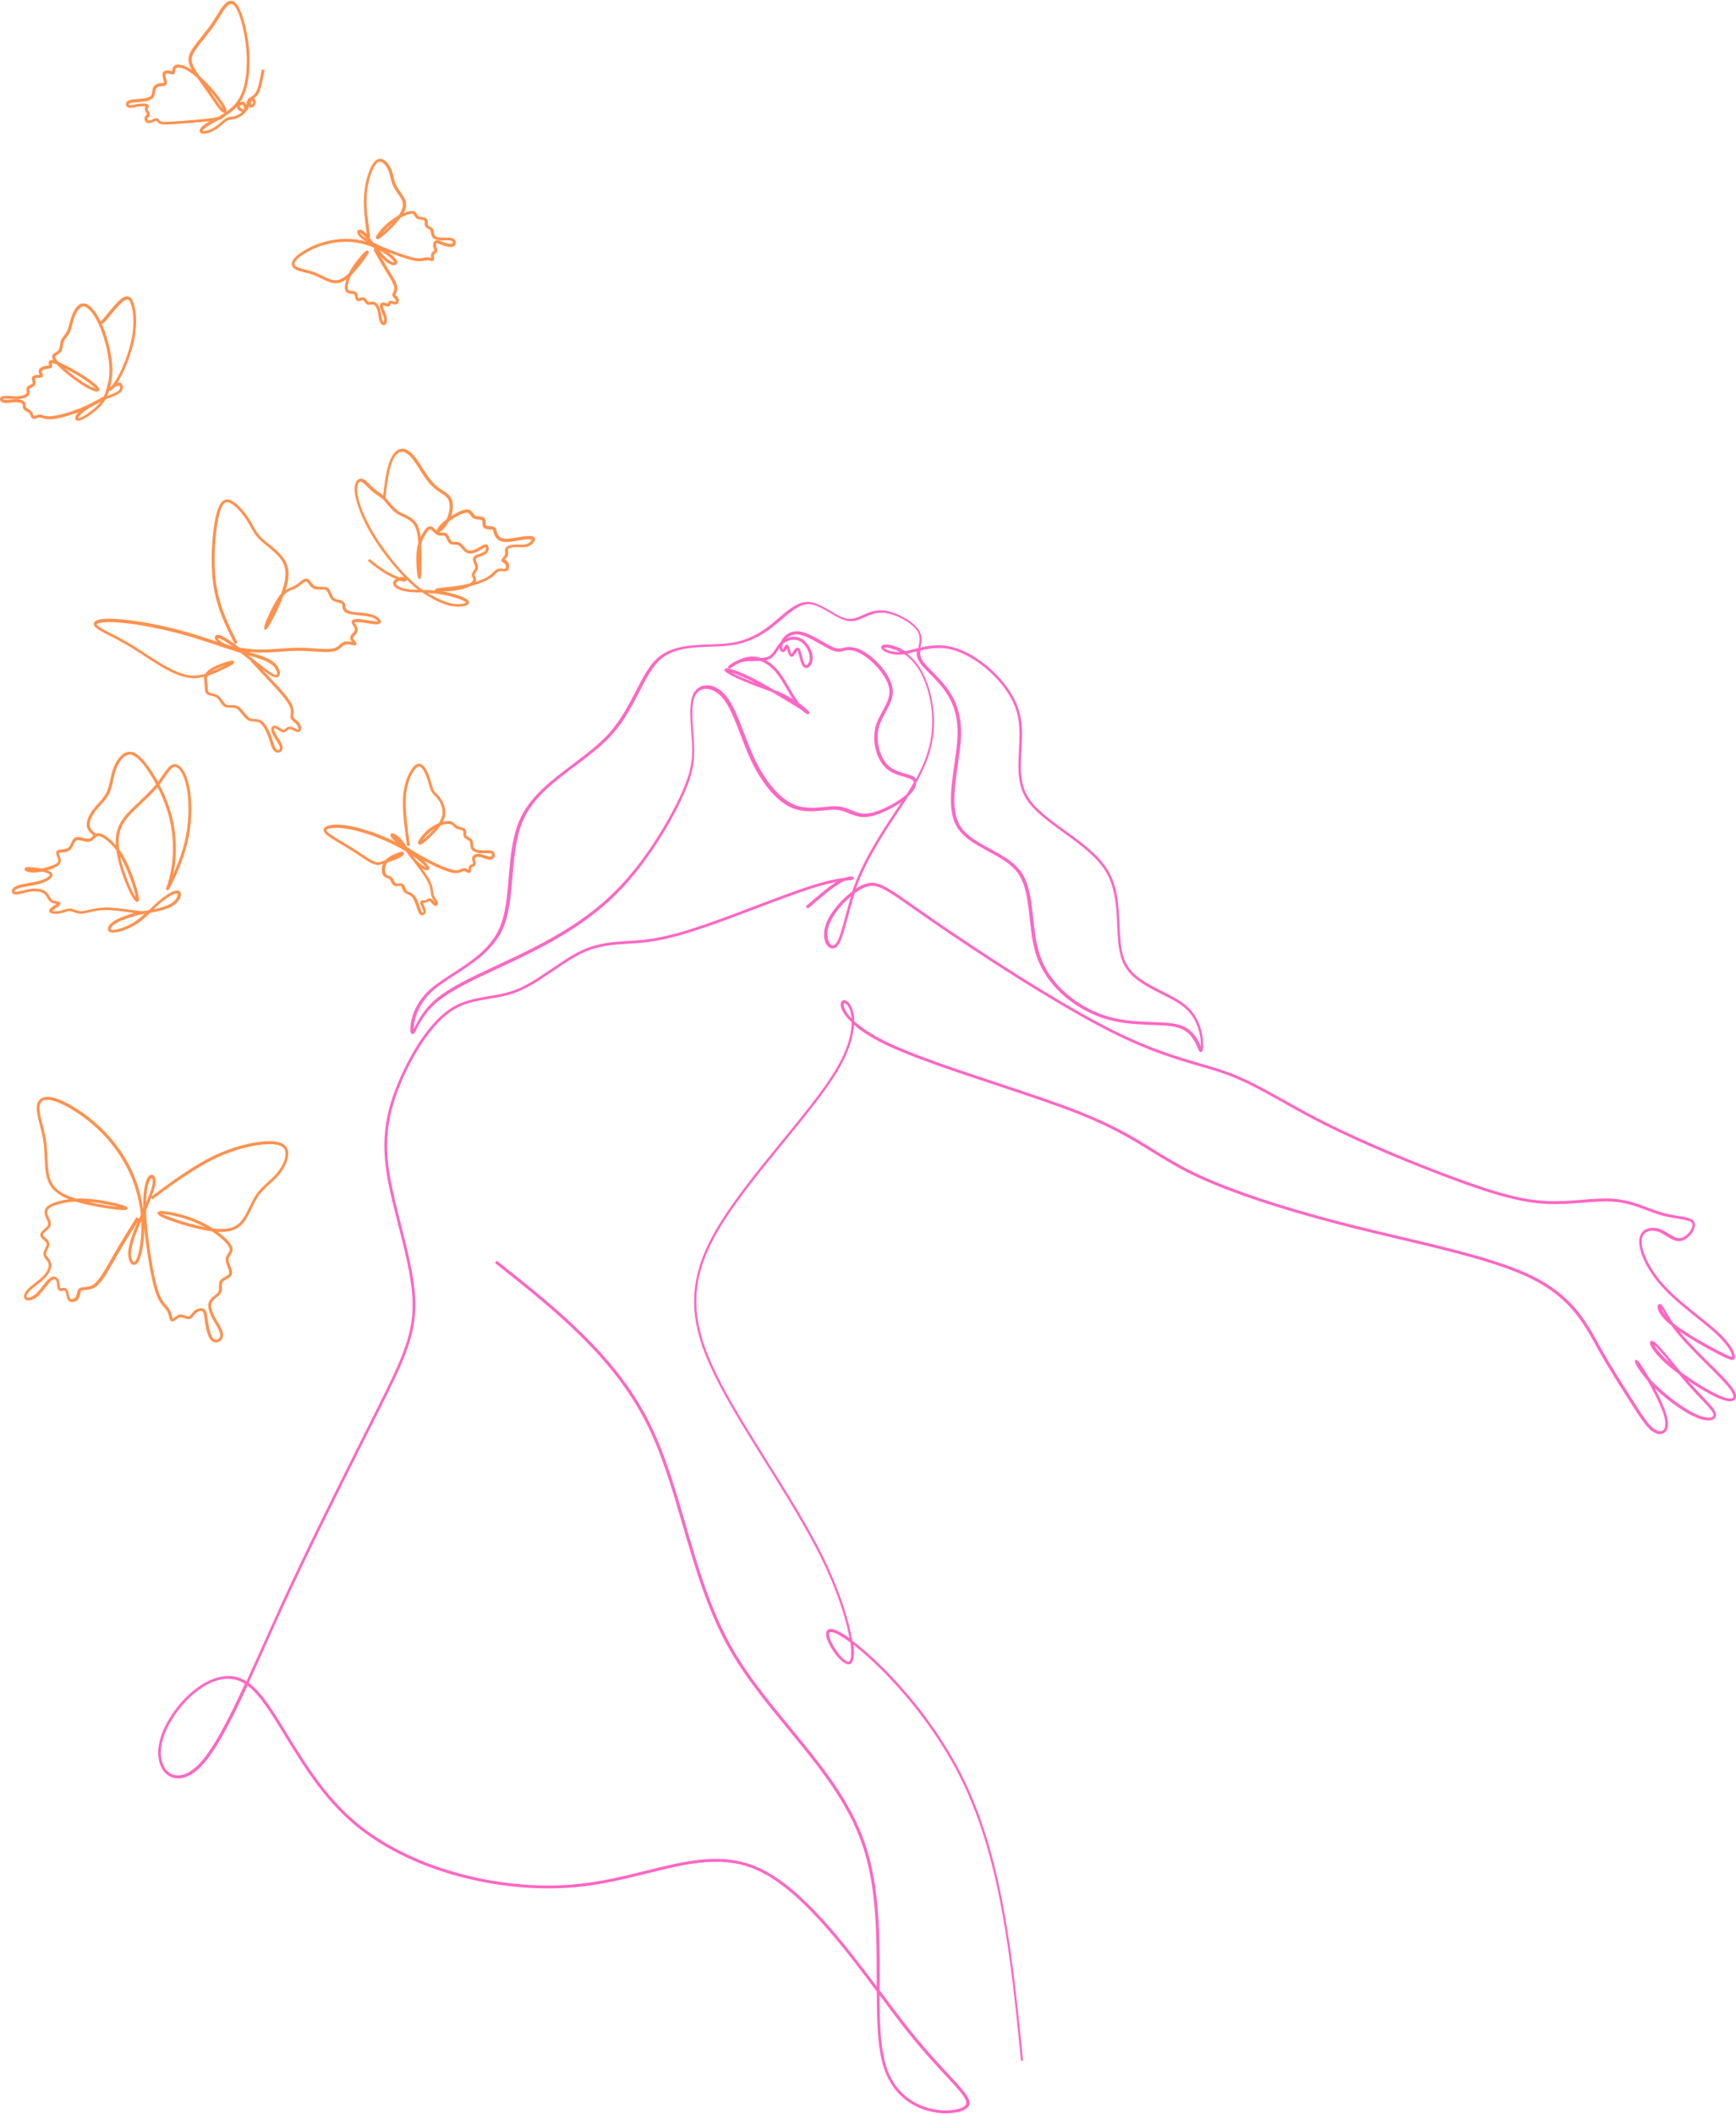 <?xml version="1.0" encoding="UTF-8" standalone="no"?><svg xmlns="http://www.w3.org/2000/svg" xmlns:xlink="http://www.w3.org/1999/xlink" clip-rule="evenodd" fill="#ff66c4" fill-rule="evenodd" height="231.3" image-rendering="optimizeQuality" preserveAspectRatio="xMidYMid meet" shape-rendering="geometricPrecision" text-rendering="geometricPrecision" version="1" viewBox="-0.0 -0.1 190.0 231.3" width="190" zoomAndPan="magnify"><g><g fill-rule="nonzero"><g id="change1_1"><path d="M111.75 225.38c-0.55,-5.47 -1.09,-10.94 -2.04,-16.14 -0.94,-5.19 -2.28,-10.1 -4.4,-14.47 -1.76,-3.61 -4.06,-6.85 -6.31,-9.48 -2.05,-2.39 -4.06,-4.27 -5.59,-5.45 0.03,0.25 0.05,0.48 0.05,0.69 0.02,0.76 -0.12,1.25 -0.41,1.4 -0.03,0.01 -0.06,0.03 -0.09,0.03 -0.53,0.13 -1.46,-0.86 -2.03,-1.86 -0.23,-0.39 -0.4,-0.78 -0.48,-1.11 -0.09,-0.38 -0.05,-0.68 0.19,-0.82 0.18,-0.11 0.47,-0.1 0.88,0.08 0.37,0.16 0.87,0.45 1.46,0.87 -0.07,-0.41 -0.17,-0.86 -0.29,-1.35 -0.5,-1.99 -1.41,-4.57 -2.77,-7.34 -1.62,-3.31 -3.88,-6.91 -6.08,-10.44 -1.85,-2.95 -3.66,-5.85 -5.05,-8.48 -1.53,-2.91 -2.54,-5.5 -2.77,-8.1 -0.23,-2.61 0.32,-5.24 1.92,-8.22 1.77,-3.3 4.82,-7.03 7.69,-10.54 2.28,-2.78 4.44,-5.42 5.75,-7.59 0.81,-1.34 1.3,-2.49 1.56,-3.47 0.19,-0.71 0.27,-1.32 0.27,-1.84 -0.52,-0.49 -0.83,-0.93 -1.01,-1.28 -0.12,-0.24 -0.18,-0.45 -0.19,-0.62 -0.01,-0.2 0.05,-0.35 0.14,-0.44 0.1,-0.09 0.22,-0.12 0.36,-0.08 0.05,0.01 0.1,0.04 0.15,0.07 0.27,0.17 0.6,0.62 0.75,1.35 0.05,0.25 0.09,0.54 0.09,0.87 0.72,0.66 1.83,1.43 3.47,2.23 2.95,1.44 7.63,2.99 12.22,4.51 3.33,1.1 6.61,2.19 9.17,3.21 3.69,1.48 5.87,2.82 7.95,4.11 1.35,0.84 2.67,1.65 4.34,2.46 2.04,0.99 4.6,1.98 7.51,2.94 3.15,1.04 6.68,2.04 10.35,2.95 1.58,0.39 3.19,0.78 4.78,1.15 5.51,1.3 10.84,2.57 14.35,4.27 4.33,2.11 5.87,4.87 7.22,7.3l0.2 0.37c1.33,2.36 2.6,4.35 3.61,5.92l0.22 0.35c0.99,1.54 1.69,2.64 2.39,2.97 0.15,0.07 0.3,0.11 0.44,0.11 0.13,-0 0.24,-0.05 0.33,-0.13 0.09,-0.09 0.17,-0.23 0.2,-0.42 0.04,-0.27 0.01,-0.64 -0.12,-1.13 -0.2,-0.69 -0.62,-1.61 -1.08,-2.51 -0.25,-0.49 -0.52,-0.97 -0.78,-1.41 -0.62,-0.71 -1.04,-1.34 -1.21,-1.68 -0.06,-0.11 -0.09,-0.19 -0.1,-0.24 -0.06,-0.3 0.03,-0.38 0.29,-0.18 0.06,0.04 0.15,0.15 0.27,0.32 0.23,0.32 0.6,0.9 1.01,1.6l0.13 0.15c0.65,0.71 1.51,1.48 2.39,2.15 0.87,0.66 1.75,1.24 2.48,1.58 0.56,0.26 1.03,0.39 1.38,0.41 0.2,0.01 0.36,-0.01 0.47,-0.06 0.09,-0.04 0.14,-0.1 0.15,-0.16 0.01,-0.04 0.01,-0.08 -0,-0.13 -0.07,-0.34 -0.56,-0.85 -1.29,-1.61 -0.38,-0.4 -0.83,-0.87 -1.32,-1.42 -0.38,-0.43 -0.78,-0.91 -1.18,-1.39 -0.62,-0.46 -1.2,-0.93 -1.67,-1.37 -0.8,-0.75 -1.27,-1.4 -1.42,-1.76 -0.05,-0.12 -0.07,-0.21 -0.07,-0.28 0.01,-0.16 0.09,-0.23 0.25,-0.21 0.09,0.01 0.23,0.08 0.39,0.23 0.44,0.38 1.23,1.34 2.1,2.4l0.64 0.77c0.34,0.25 0.69,0.5 1.05,0.74 1.08,0.73 2.18,1.38 2.99,1.75 0.58,0.27 1,0.39 1.29,0.41 0.15,0.01 0.26,-0.01 0.33,-0.05 0.05,-0.03 0.08,-0.07 0.09,-0.13 0.01,-0.06 0,-0.13 -0.02,-0.2 -0.07,-0.26 -0.29,-0.6 -0.66,-1.03 -0.37,-0.44 -0.89,-0.97 -1.52,-1.61l-0.56 -0.55c-1.2,-1.19 -2.64,-2.63 -3.59,-3.84 -0.15,-0.2 -0.3,-0.39 -0.43,-0.57 -0.12,-0.1 -0.24,-0.19 -0.35,-0.29 -0.77,-0.68 -1.07,-1.25 -1.15,-1.58 -0.02,-0.1 -0.02,-0.19 -0.01,-0.25 0.02,-0.1 0.07,-0.17 0.15,-0.21 0.07,-0.03 0.15,-0.02 0.23,0.02 0.14,0.09 0.28,0.33 0.5,0.71 0.2,0.35 0.48,0.83 0.86,1.37 0.48,0.38 1.09,0.79 1.72,1.19 1.14,0.71 2.38,1.39 3.23,1.83 0.72,0.37 1.15,0.58 1.38,0.63 0.08,0.02 0.1,-0.01 0.09,-0.07 -0.03,-0.23 -0.18,-0.61 -0.57,-1.14 -0.3,-0.4 -0.73,-0.88 -1.35,-1.44 -0.52,-0.47 -1.16,-0.98 -1.84,-1.53 -1.31,-1.05 -2.79,-2.23 -3.91,-3.47 -0.82,-0.91 -1.45,-1.85 -1.87,-2.71 -0.47,-0.95 -0.68,-1.81 -0.63,-2.43 0.01,-0.16 0.04,-0.3 0.09,-0.42 0.12,-0.35 0.34,-0.59 0.63,-0.73 0.27,-0.14 0.6,-0.19 0.93,-0.17 0.19,0.02 0.39,0.06 0.58,0.12 0.35,0.12 0.68,0.32 0.99,0.52 0.47,0.29 0.91,0.56 1.33,0.48 0.11,-0.02 0.22,-0.07 0.33,-0.13 0.27,-0.15 0.53,-0.4 0.71,-0.67 0.17,-0.26 0.26,-0.53 0.23,-0.72 -0.01,-0.04 -0.02,-0.07 -0.04,-0.1 -0.15,-0.28 -0.77,-0.38 -1.56,-0.5 -0.5,-0.08 -1.07,-0.17 -1.66,-0.33 -0.53,-0.14 -1.06,-0.34 -1.62,-0.55 -1.09,-0.41 -2.27,-0.85 -3.65,-0.97 -1.05,-0.09 -2.21,0 -3.46,0.1 -1.23,0.1 -2.54,0.2 -3.89,0.14 -1.36,-0.06 -2.77,-0.29 -4.37,-0.7 -1.6,-0.41 -3.4,-1.01 -5.56,-1.8 -2.31,-0.85 -5.04,-1.92 -7.75,-3.07 -2.35,-1 -4.68,-2.06 -6.71,-3.08 -1.7,-0.85 -3.18,-1.68 -4.55,-2.45 -2.12,-1.19 -3.97,-2.22 -5.92,-2.96 -1.02,-0.38 -2.07,-0.69 -3.22,-1.02 -2.5,-0.73 -5.47,-1.59 -9.66,-3.7 -2.6,-1.31 -5.66,-3.09 -8.7,-4.96 -4.12,-2.54 -8.18,-5.26 -10.97,-7.18 -0.76,-0.53 -1.39,-0.97 -1.95,-1.36 -3.14,-2.21 -4.02,-2.82 -5.23,-2.39 -0.38,0.14 -0.79,0.37 -1.21,0.67 -0.3,0.91 -0.55,1.84 -0.77,2.68 -0.38,1.43 -0.7,2.61 -1.12,3.09 -0.16,0.19 -0.34,0.27 -0.53,0.28 -0.16,0 -0.32,-0.06 -0.46,-0.18 -0.13,-0.11 -0.24,-0.27 -0.32,-0.46 -0.2,-0.47 -0.24,-1.19 0.03,-1.98 0.29,-0.85 0.95,-1.79 1.73,-2.59 0.37,-0.38 0.76,-0.73 1.16,-1.02l0.12 -0.34c0.46,-1.3 1.04,-2.55 1.72,-3.79 0.68,-1.24 1.46,-2.49 2.31,-3.78l0.48 -0.72c0.26,-0.39 0.52,-0.78 0.77,-1.17 -0.53,0.37 -1.16,0.73 -1.8,1.03 -0.74,0.34 -1.49,0.58 -2.11,0.62 -0.73,0.05 -1.27,-0.17 -1.82,-0.39 -0.43,-0.18 -0.86,-0.36 -1.4,-0.4 -0.4,-0.03 -0.87,0.02 -1.38,0.07 -1.06,0.1 -2.27,0.22 -3.44,-0.26 -0.84,-0.35 -1.66,-1 -2.4,-1.86 -0.8,-0.92 -1.52,-2.08 -2.12,-3.35 -0.44,-0.93 -0.82,-1.92 -1.18,-2.87 -0.59,-1.54 -1.14,-2.97 -1.84,-3.85 -0.32,-0.4 -0.66,-0.69 -1.01,-0.87 -0.32,-0.17 -0.64,-0.25 -0.94,-0.24 -0.29,0.01 -0.55,0.1 -0.77,0.27 -0.14,0.11 -0.27,0.26 -0.36,0.45 -0.46,0.87 -0.33,2.51 -0.22,4.08 0.03,0.42 0.06,0.84 0.08,1.25 0.05,0.96 0.02,1.79 -0.18,2.74 -0.2,0.95 -0.59,2.01 -1.26,3.42 -0.75,1.57 -1.87,3.59 -3.26,5.61 -1.1,1.59 -2.36,3.19 -3.76,4.59 -1.59,1.59 -3.35,2.92 -5.17,4.07 -1.81,1.15 -3.69,2.13 -5.52,3.01 -0.79,0.38 -1.6,0.76 -2.39,1.13 -2.72,1.27 -5.14,2.4 -6.64,3.69 -1.26,1.08 -1.87,2.29 -2.2,2.92 -0.12,0.25 -0.21,0.41 -0.29,0.48 -0.11,0.09 -0.2,0.09 -0.29,-0.02 -0.13,-0.15 -0.18,-1.23 0.36,-2.47 0.31,-0.72 0.82,-1.52 1.6,-2.25 0.7,-0.64 1.6,-1.23 2.57,-1.85 1.92,-1.24 4.07,-2.63 5.09,-4.85 0.72,-1.57 0.89,-3.58 1.06,-5.65 0.19,-2.34 0.4,-4.75 1.4,-6.73 1.18,-2.31 3.43,-4.01 5.64,-5.67 1.37,-1.03 2.72,-2.05 3.78,-3.19 1.39,-1.5 2.29,-3.23 3.09,-4.78 0.78,-1.52 1.48,-2.88 2.49,-3.72 1.5,-1.25 3.64,-1.33 5.62,-1.39 0.72,-0.03 1.43,-0.05 2.06,-0.13 1.16,-0.15 2.12,-0.49 2.94,-0.93 0.83,-0.44 1.53,-0.98 2.17,-1.53l0.43 -0.36c1.15,-0.98 2.17,-1.85 3.41,-1.68 0.7,0.1 1.44,0.53 2.17,0.96 0.66,0.39 1.32,0.78 1.88,0.86 0.58,0.09 1.1,-0.15 1.66,-0.4 0.57,-0.25 1.16,-0.52 1.91,-0.52 0.74,0 1.61,0.27 2.38,0.66 0.81,0.41 1.52,0.97 1.86,1.51 0.42,0.66 0.3,1.27 0.18,1.85l-0.01 0.06c1.12,-0.27 2.43,-0.44 4.01,0.09 1.4,0.48 2.99,1.52 4.31,2.87 1.16,1.19 2.11,2.63 2.52,4.14 0.37,1.37 0.29,2.78 0.21,4.16 -0.1,1.84 -0.2,3.63 0.77,5.16 0.81,1.28 2.37,2.4 3.98,3.57 1.81,1.31 3.69,2.67 4.72,4.37 1.09,1.81 1.18,3.97 1.27,5.97 0.07,1.57 0.14,3.04 0.68,4.13 0.74,1.5 2.41,2.34 4,3.14 1.03,0.52 2.03,1.02 2.75,1.68 0.7,0.64 1.13,1.42 1.38,2.16 0.44,1.27 0.37,2.47 0.26,2.68 -0.06,0.12 -0.15,0.15 -0.26,0.1 -0.09,-0.05 -0.15,-0.19 -0.24,-0.4 -0.23,-0.54 -0.69,-1.64 -1.81,-2.12 -0.8,-0.34 -1.94,-0.38 -3.26,-0.43 -1.44,-0.05 -3.09,-0.11 -4.75,-0.57 -1.67,-0.46 -3.33,-1.34 -4.73,-2.52 -1.29,-1.1 -2.34,-2.46 -2.95,-4.02 -0.57,-1.45 -0.74,-3.06 -0.91,-4.6 -0.2,-1.86 -0.4,-3.63 -1.26,-4.86 -0.74,-1.05 -2.01,-1.74 -3.27,-2.42 -1.42,-0.77 -2.83,-1.53 -3.52,-2.83 -0.91,-1.71 -0.53,-4.31 -0.18,-6.74 0.15,-1.06 0.3,-2.08 0.34,-2.98 0.06,-1.46 -0.18,-2.61 -0.57,-3.55 -0.39,-0.93 -0.93,-1.66 -1.46,-2.27 -0.34,-0.39 -0.69,-0.74 -1.01,-1.06 -0.7,-0.71 -1.27,-1.27 -1.4,-1.9 -0.04,-0.18 -0.04,-0.37 -0.02,-0.55l-0.27 0.07c-0.27,0.07 -0.53,0.14 -0.78,0.2 0.4,0.31 0.79,0.7 1.14,1.18 0.72,0.99 1.29,2.4 1.58,3.97 0.27,1.45 0.3,3.04 0,4.55 -0.3,1.55 -0.95,3.03 -1.74,4.43 0,0.05 -0,0.1 -0.01,0.16 -0.03,0.21 -0.14,0.45 -0.32,0.69 -0.13,0.18 -0.31,0.38 -0.52,0.58 -0.42,0.67 -0.85,1.32 -1.28,1.96l-0.48 0.72c-0.85,1.29 -1.62,2.52 -2.3,3.76 -0.66,1.21 -1.23,2.42 -1.68,3.68 0.32,-0.2 0.63,-0.36 0.93,-0.47 1.37,-0.49 2.28,0.15 5.52,2.43 0.58,0.41 1.24,0.87 1.95,1.36 2.78,1.92 6.84,4.64 10.95,7.17 3.03,1.87 6.08,3.65 8.67,4.95 4.16,2.09 7.12,2.95 9.61,3.68 1.16,0.34 2.22,0.65 3.24,1.03 1.97,0.74 3.83,1.78 5.97,2.98 1.36,0.76 2.84,1.59 4.54,2.44 2.02,1.02 4.35,2.07 6.69,3.07 2.7,1.15 5.43,2.22 7.74,3.07 2.16,0.79 3.95,1.38 5.53,1.79 1.58,0.41 2.96,0.63 4.31,0.69 1.33,0.06 2.63,-0.04 3.85,-0.14 1.26,-0.1 2.44,-0.19 3.51,-0.1 1.42,0.12 2.62,0.57 3.73,0.99 0.55,0.2 1.08,0.4 1.59,0.54 0.57,0.16 1.13,0.25 1.62,0.33 0.88,0.14 1.56,0.25 1.79,0.66 0.03,0.06 0.06,0.13 0.07,0.19 0.05,0.28 -0.06,0.64 -0.27,0.96 -0.2,0.31 -0.5,0.6 -0.82,0.78 -0.14,0.08 -0.28,0.13 -0.43,0.16 -0.55,0.11 -1.04,-0.2 -1.56,-0.52 -0.3,-0.18 -0.6,-0.38 -0.92,-0.49 -0.16,-0.06 -0.33,-0.09 -0.5,-0.11 -0.28,-0.02 -0.54,0.02 -0.76,0.13 -0.21,0.11 -0.38,0.29 -0.47,0.55 -0.04,0.1 -0.06,0.22 -0.07,0.35 -0.05,0.56 0.16,1.36 0.6,2.27 0.41,0.83 1.02,1.75 1.82,2.63 1.1,1.22 2.58,2.4 3.88,3.44 0.7,0.56 1.35,1.08 1.86,1.54 0.64,0.57 1.09,1.07 1.39,1.49 0.43,0.58 0.6,1.02 0.63,1.28 0.05,0.36 -0.05,0.52 -0.47,0.42 -0.27,-0.06 -0.72,-0.27 -1.46,-0.66 -0.85,-0.44 -2.1,-1.13 -3.25,-1.85 -0.31,-0.19 -0.61,-0.39 -0.89,-0.58 0.93,1.14 2.24,2.44 3.35,3.54l0.56 0.55c0.64,0.64 1.16,1.18 1.54,1.63 0.39,0.46 0.64,0.84 0.72,1.15 0.03,0.12 0.04,0.24 0.02,0.34 -0.03,0.15 -0.11,0.27 -0.25,0.35 -0.12,0.07 -0.29,0.1 -0.5,0.08 -0.33,-0.02 -0.79,-0.16 -1.41,-0.44 -0.82,-0.38 -1.94,-1.04 -3.04,-1.78l-0.05 -0.04 0.39 0.44c0.48,0.54 0.93,1.01 1.31,1.41 0.76,0.8 1.28,1.34 1.37,1.77 0.02,0.1 0.02,0.19 -0,0.27 -0.04,0.17 -0.15,0.3 -0.33,0.38 -0.16,0.07 -0.36,0.1 -0.61,0.09 -0.39,-0.02 -0.89,-0.16 -1.5,-0.44 -0.75,-0.35 -1.66,-0.94 -2.54,-1.61 -0.61,-0.46 -1.2,-0.97 -1.73,-1.48l0.2 0.37c0.47,0.91 0.9,1.85 1.1,2.57 0.15,0.53 0.18,0.95 0.13,1.27 -0.04,0.27 -0.15,0.47 -0.29,0.6 -0.15,0.14 -0.34,0.21 -0.54,0.22 -0.19,0.01 -0.39,-0.04 -0.58,-0.14 -0.78,-0.38 -1.51,-1.51 -2.52,-3.09l-0.22 -0.35c-1.01,-1.58 -2.29,-3.56 -3.62,-5.94l-0.2 -0.37c-1.33,-2.39 -2.85,-5.11 -7.09,-7.17 -3.47,-1.69 -8.79,-2.95 -14.28,-4.25 -1.59,-0.38 -3.2,-0.76 -4.79,-1.15 -3.67,-0.92 -7.22,-1.92 -10.37,-2.96 -2.91,-0.96 -5.49,-1.96 -7.54,-2.95 -1.69,-0.82 -3.01,-1.64 -4.37,-2.48 -2.07,-1.28 -4.23,-2.62 -7.91,-4.09 -2.55,-1.02 -5.83,-2.1 -9.16,-3.21 -4.6,-1.52 -9.29,-3.07 -12.26,-4.52 -1.52,-0.74 -2.59,-1.46 -3.33,-2.1 -0.02,0.48 -0.11,1.03 -0.28,1.65 -0.28,1.01 -0.77,2.19 -1.6,3.55 -1.33,2.19 -3.5,4.84 -5.78,7.63 -2.86,3.5 -5.91,7.22 -7.66,10.49 -1.57,2.92 -2.11,5.49 -1.88,8.05 0.23,2.56 1.22,5.11 2.73,7.98 1.38,2.63 3.19,5.52 5.03,8.46 2.21,3.53 4.47,7.14 6.1,10.46 1.37,2.8 2.29,5.39 2.8,7.4 0.16,0.62 0.27,1.19 0.35,1.69 1.58,1.19 3.72,3.15 5.89,5.69 2.27,2.64 4.58,5.91 6.35,9.55 2.14,4.39 3.48,9.33 4.42,14.55 0.94,5.21 1.49,10.69 2.04,16.16l-0.32 0.03zm-18.69 -45.8c-0.68,-0.5 -1.25,-0.85 -1.65,-1.02 -0.31,-0.13 -0.5,-0.15 -0.6,-0.09 -0.09,0.06 -0.1,0.23 -0.04,0.47 0.07,0.29 0.23,0.66 0.44,1.02 0.52,0.89 1.3,1.8 1.68,1.71l0.03 -0.01c0.17,-0.08 0.25,-0.47 0.24,-1.1 -0.01,-0.28 -0.04,-0.61 -0.09,-0.97zm0.15 -68.28c-0.02,-0.17 -0.04,-0.33 -0.07,-0.47 -0.13,-0.64 -0.39,-1.01 -0.61,-1.14 -0.03,-0.02 -0.05,-0.03 -0.07,-0.03 -0.03,-0.01 -0.05,-0.01 -0.07,0.01 -0.03,0.03 -0.05,0.09 -0.04,0.19 0.01,0.13 0.05,0.3 0.15,0.5 0.13,0.27 0.36,0.59 0.7,0.96zm89.62 37.74c-0.74,-0.89 -1.39,-1.66 -1.75,-1.99l-0.04 -0.04c0.17,0.34 0.6,0.92 1.32,1.6 0.15,0.14 0.31,0.28 0.48,0.43zm-0.55 -5.25l-0.18 -0.31c-0.11,-0.18 -0.19,-0.33 -0.26,-0.44 0.06,0.18 0.19,0.44 0.44,0.75zm-89.13 -45.84c-0.26,0.22 -0.52,0.45 -0.76,0.7 -0.75,0.77 -1.38,1.67 -1.66,2.47 -0.25,0.71 -0.21,1.34 -0.04,1.76 0.06,0.15 0.14,0.27 0.23,0.35 0.08,0.07 0.16,0.1 0.24,0.1 0.09,-0 0.2,-0.06 0.3,-0.17 0.37,-0.42 0.68,-1.57 1.05,-2.96 0.19,-0.71 0.39,-1.48 0.64,-2.25zm6.09 -11.16c0.27,-0.43 0.53,-0.86 0.77,-1.3 -0.01,-0.07 -0.04,-0.13 -0.08,-0.18 -0.03,-0.04 -0.06,-0.07 -0.11,-0.1 -0.18,-0.13 -0.5,-0.22 -0.87,-0.33 -0.64,-0.18 -1.42,-0.4 -2.04,-1 -0.5,-0.48 -0.87,-1.2 -1.07,-1.99 -0.19,-0.77 -0.22,-1.62 -0.04,-2.39 0.16,-0.67 0.49,-1.26 0.8,-1.83 0.39,-0.71 0.76,-1.4 0.75,-2.11 -0.01,-0.56 -0.26,-1.17 -0.63,-1.74 -0.46,-0.72 -1.11,-1.39 -1.68,-1.85 -0.46,-0.37 -0.88,-0.61 -1.25,-0.76 -0.45,-0.18 -0.81,-0.21 -1.09,-0.18 -0.14,0.02 -0.26,0.05 -0.37,0.08 -0.36,0.1 -0.69,0.19 -1.38,-0.12 -0.3,-0.14 -0.67,-0.35 -1.07,-0.57 -0.78,-0.45 -1.69,-0.97 -2.39,-1.09 -0.43,-0.07 -0.79,0.01 -1.07,0.17 -0.1,0.06 -0.2,0.13 -0.28,0.2 0.14,-0.05 0.28,-0.09 0.42,-0.12 0.39,-0.06 0.79,-0.01 1.15,0.19 0.35,0.19 0.65,0.52 0.87,0.89 0.23,0.39 0.37,0.84 0.37,1.22 0,0.31 -0.09,0.58 -0.21,0.77 -0.07,0.12 -0.16,0.21 -0.26,0.26 -0.11,0.06 -0.23,0.09 -0.35,0.05 -0.09,-0.02 -0.17,-0.08 -0.25,-0.17 -0.18,-0.22 -0.3,-0.67 -0.4,-1.08 -0.08,-0.32 -0.16,-0.61 -0.22,-0.67 -0.02,-0.02 0.01,0.04 -0.01,0.07 -0.05,0.06 -0.11,0.14 -0.16,0.23 -0.14,0.21 -0.27,0.41 -0.45,0.41 -0.25,0 -0.37,-0.39 -0.47,-0.73l-0.05 -0.18 -0.01 0.01c-0.07,0.14 -0.16,0.3 -0.28,0.36 -0.06,0.03 -0.11,0.04 -0.17,0.03 -0.09,-0.01 -0.17,-0.06 -0.23,-0.15 -0.05,-0.07 -0.09,-0.16 -0.11,-0.27l-0.01 -0.04 -0.15 0.23c-0.27,0.41 -0.54,0.82 -1.01,1.02 -0.1,0.04 -0.2,0.08 -0.32,0.1 0.41,0.22 0.8,0.53 1.16,0.93 0.55,0.6 1,1.4 1.44,2.15 0.28,0.49 0.55,0.95 0.82,1.33 0.08,0.11 0.16,0.22 0.24,0.31 0.55,0.39 0.94,0.74 1.04,0.87 0.04,0.05 0.05,0.1 0.05,0.15 -0.01,0.15 -0.1,0.2 -0.26,0.14 -0.04,-0.02 -0.09,-0.04 -0.16,-0.09 -0.11,-0.08 -0.28,-0.2 -0.46,-0.38 -1.1,-0.67 -2.2,-1.34 -3.22,-1.94 -0.41,-0.16 -0.82,-0.31 -1.23,-0.46 -0.42,-0.15 -0.84,-0.31 -1.23,-0.46 -0.65,-0.26 -1.29,-0.54 -1.78,-0.79 -0.51,-0.25 -0.86,-0.48 -0.92,-0.6 -0.02,-0.04 -0.03,-0.08 -0.02,-0.11l0 -0c0.02,-0.11 0.1,-0.17 0.25,-0.17 0.07,0 0.16,0.01 0.27,0.04 0.43,0.09 1.23,0.38 2.27,0.89 0.74,0.36 1.61,0.84 2.54,1.39 0.5,0.2 0.99,0.41 1.45,0.65 0.23,0.12 0.46,0.25 0.68,0.39 -0.2,-0.31 -0.39,-0.65 -0.59,-0.99 -0.43,-0.74 -0.88,-1.52 -1.4,-2.1 -0.42,-0.46 -0.89,-0.8 -1.37,-1 -0.06,-0.03 -0.12,-0.05 -0.18,-0.07 -0.2,0.01 -0.41,0.01 -0.61,0.01 -0.43,-0 -0.86,-0 -1.25,0.07 -0.16,0.03 -0.31,0.08 -0.45,0.13 -0.37,0.18 -0.66,0.38 -0.82,0.49 -0.07,0.05 -0.12,0.08 -0.14,0.09l-0 0c-0.03,0.02 -0.06,0.02 -0.09,0.02 -0.22,-0.02 -0.26,-0.13 -0.07,-0.31 0.03,-0.03 0.07,-0.06 0.12,-0.1 0.17,-0.13 0.49,-0.33 0.89,-0.49 0.33,-0.16 0.71,-0.31 1.1,-0.37 0.45,-0.07 0.92,-0.03 1.39,0.13 0.29,-0.02 0.55,-0.05 0.76,-0.14 0.38,-0.17 0.63,-0.54 0.87,-0.91 0.16,-0.24 0.32,-0.48 0.52,-0.68 0.14,-0.33 0.43,-0.72 0.86,-0.96 0.34,-0.19 0.77,-0.29 1.28,-0.2 0.76,0.13 1.69,0.66 2.5,1.12 0.39,0.23 0.76,0.43 1.04,0.56 0.59,0.26 0.87,0.19 1.17,0.11 0.13,-0.04 0.26,-0.07 0.42,-0.09 0.33,-0.04 0.75,0.01 1.25,0.2 0.4,0.16 0.84,0.41 1.33,0.8 0.6,0.48 1.27,1.17 1.75,1.93 0.39,0.62 0.66,1.28 0.68,1.9 0.02,0.8 -0.37,1.52 -0.78,2.27 -0.3,0.55 -0.62,1.13 -0.77,1.76 -0.17,0.71 -0.15,1.51 0.04,2.23 0.19,0.74 0.53,1.4 0.98,1.84 0.56,0.54 1.3,0.75 1.9,0.92 0.4,0.11 0.74,0.21 0.97,0.37 0.07,0.05 0.12,0.1 0.17,0.16l0.03 0.04c0.71,-1.3 1.28,-2.66 1.56,-4.08 0.29,-1.47 0.26,-3.02 -0,-4.43 -0.28,-1.52 -0.82,-2.88 -1.52,-3.84 -0.41,-0.56 -0.86,-0.98 -1.31,-1.29l-0.12 0.02c-0.89,0.11 -1.65,-0.1 -2.06,-0.33 -0.12,-0.07 -0.21,-0.14 -0.27,-0.21 -0.08,-0.1 -0.12,-0.2 -0.09,-0.3 0.02,-0.08 0.08,-0.14 0.18,-0.19 0.29,-0.12 1.15,-0.04 2.1,0.48 0.11,0.06 0.22,0.13 0.33,0.2 0.33,-0.06 0.68,-0.15 1.05,-0.25l0.4 -0.11 0.04 -0.21c0.1,-0.52 0.21,-1.06 -0.14,-1.62 -0.31,-0.49 -0.98,-1.01 -1.74,-1.4 -0.73,-0.37 -1.55,-0.63 -2.23,-0.63 -0.68,0 -1.24,0.25 -1.78,0.49 -0.6,0.27 -1.17,0.52 -1.84,0.42 -0.62,-0.09 -1.3,-0.49 -2,-0.9 -0.7,-0.41 -1.41,-0.83 -2.05,-0.92 -1.09,-0.15 -2.06,0.67 -3.16,1.61l-0.43 0.36c-0.66,0.55 -1.37,1.11 -2.23,1.56 -0.86,0.46 -1.85,0.81 -3.05,0.97 -0.65,0.08 -1.36,0.11 -2.09,0.13 -1.93,0.07 -4.01,0.14 -5.43,1.32 -0.96,0.8 -1.65,2.13 -2.41,3.62 -0.81,1.57 -1.71,3.32 -3.14,4.85 -1.07,1.16 -2.44,2.18 -3.82,3.22 -2.18,1.64 -4.41,3.31 -5.55,5.56 -0.98,1.93 -1.18,4.31 -1.37,6.61 -0.18,2.1 -0.35,4.14 -1.09,5.76 -1.06,2.3 -3.25,3.72 -5.21,4.98 -0.95,0.62 -1.85,1.2 -2.52,1.82 -0.75,0.7 -1.23,1.45 -1.53,2.14 -0.37,0.86 -0.47,1.59 -0.45,1.94l0.1 -0.2c0.33,-0.65 0.96,-1.89 2.27,-3.02 1.53,-1.32 3.98,-2.46 6.71,-3.73 0.77,-0.36 1.56,-0.73 2.38,-1.12 1.82,-0.88 3.68,-1.85 5.49,-2.99 1.8,-1.14 3.54,-2.46 5.11,-4.03 1.38,-1.38 2.64,-2.97 3.73,-4.54 1.38,-2.01 2.49,-4.01 3.24,-5.57 0.66,-1.39 1.04,-2.42 1.24,-3.35 0.2,-0.92 0.22,-1.73 0.18,-2.66 -0.02,-0.39 -0.05,-0.81 -0.08,-1.24 -0.12,-1.61 -0.25,-3.3 0.25,-4.25 0.12,-0.22 0.27,-0.41 0.45,-0.55 0.27,-0.22 0.6,-0.33 0.96,-0.34 0.35,-0.01 0.72,0.08 1.09,0.27 0.38,0.2 0.77,0.52 1.11,0.95 0.73,0.93 1.29,2.38 1.89,3.94 0.36,0.95 0.74,1.93 1.17,2.85 0.59,1.25 1.3,2.38 2.08,3.28 0.71,0.83 1.49,1.45 2.28,1.78 1.1,0.45 2.27,0.34 3.29,0.24 0.52,-0.05 1.01,-0.1 1.43,-0.07 0.59,0.04 1.05,0.23 1.5,0.42 0.51,0.21 1.01,0.42 1.67,0.37 0.58,-0.04 1.29,-0.27 2,-0.59 0.81,-0.37 1.6,-0.86 2.17,-1.32 0.1,-0.08 0.19,-0.16 0.28,-0.24zm-0.76 -15.56c-0.81,-0.44 -1.51,-0.54 -1.76,-0.46l0 0c0.04,0.04 0.1,0.09 0.19,0.14 0.32,0.18 0.89,0.35 1.57,0.32zm-1.79 -0.46c0,-0.01 0,-0.01 0,-0l0 0zm8.01 0.35c-1.55,-0.53 -2.85,-0.33 -3.96,-0.05 -0.03,0.2 -0.04,0.39 0,0.57 0.11,0.53 0.65,1.07 1.31,1.74 0.32,0.32 0.67,0.67 1.02,1.08 0.56,0.63 1.11,1.38 1.52,2.36 0.4,0.97 0.65,2.17 0.59,3.68 -0.04,0.92 -0.19,1.95 -0.34,3.01 -0.35,2.38 -0.72,4.92 0.14,6.55 0.65,1.22 2.01,1.96 3.39,2.7 1.29,0.7 2.59,1.4 3.38,2.51 0.91,1.29 1.11,3.1 1.32,5.01 0.17,1.52 0.34,3.1 0.89,4.52 0.59,1.51 1.61,2.83 2.86,3.89 1.36,1.16 2.98,2.01 4.61,2.46 1.62,0.45 3.25,0.51 4.67,0.56 1.35,0.05 2.53,0.09 3.38,0.45 1.19,0.51 1.7,1.63 1.95,2.23 0.02,-0.44 -0.04,-1.24 -0.33,-2.09 -0.24,-0.7 -0.65,-1.43 -1.3,-2.03 -0.69,-0.63 -1.67,-1.12 -2.68,-1.63 -1.64,-0.82 -3.35,-1.69 -4.14,-3.28 -0.57,-1.15 -0.64,-2.66 -0.71,-4.26 -0.09,-1.97 -0.19,-4.09 -1.23,-5.83 -0.99,-1.65 -2.84,-2.99 -4.63,-4.28 -1.64,-1.19 -3.23,-2.33 -4.07,-3.66 -1.02,-1.62 -0.92,-3.46 -0.82,-5.35 0.07,-1.36 0.15,-2.75 -0.2,-4.06 -0.39,-1.45 -1.31,-2.85 -2.44,-4 -1.28,-1.32 -2.83,-2.33 -4.18,-2.79zm-19.03 -0.76c-0.06,0.17 -0.07,0.32 -0.05,0.43 0.01,0.06 0.03,0.1 0.05,0.14l0.01 0.02c0.04,-0.03 0.09,-0.13 0.13,-0.22 0.05,-0.1 0.1,-0.2 0.17,-0.25 0.1,-0.08 0.21,-0.09 0.3,0.04 0.07,0.08 0.12,0.25 0.17,0.44 0.07,0.23 0.15,0.5 0.16,0.5 0.01,0 0.1,-0.13 0.19,-0.27 0.06,-0.09 0.12,-0.18 0.19,-0.26 0.14,-0.17 0.29,-0.25 0.46,-0.11 0.14,0.12 0.22,0.46 0.32,0.83 0.1,0.37 0.2,0.79 0.34,0.95 0.03,0.04 0.06,0.06 0.09,0.06 0.03,0.01 0.07,0 0.11,-0.02 0.05,-0.03 0.11,-0.09 0.15,-0.16 0.09,-0.15 0.16,-0.36 0.16,-0.6 0,-0.33 -0.12,-0.72 -0.32,-1.06 -0.19,-0.33 -0.45,-0.61 -0.75,-0.77 -0.29,-0.16 -0.63,-0.2 -0.95,-0.15 -0.34,0.06 -0.67,0.22 -0.93,0.46l-0 0zm-3.54 4.05c0.18,0.07 0.36,0.14 0.54,0.21 -0.25,-0.14 -0.5,-0.26 -0.73,-0.37 -0.81,-0.4 -1.47,-0.65 -1.91,-0.79 0.1,0.05 0.22,0.12 0.35,0.18 0.47,0.24 1.1,0.51 1.75,0.77z"/></g><g id="change1_2"><path d="M88.17 99.07l0.01 -0.01c1.2,-1.04 2.4,-2.08 3.33,-2.67 -0.62,0.12 -1.45,0.32 -2.51,0.65 -1.74,0.54 -4.13,1.45 -6.51,2.35 -1.37,0.52 -2.74,1.04 -4,1.49 -1.69,0.61 -3.14,1.08 -4.43,1.43 -1.3,0.35 -2.47,0.58 -3.6,0.7 -0.57,0.06 -1.14,0.1 -1.7,0.13 -1.63,0.1 -3.25,0.2 -4.94,0.98 -1.04,0.48 -2.12,1.21 -3.22,1.96 -1.34,0.91 -2.71,1.84 -4.08,2.37 -1.01,0.39 -2.01,0.55 -2.99,0.72 -1.46,0.24 -2.89,0.48 -4.25,1.43 -1.06,0.74 -2.08,1.91 -3,3.27 -1.06,1.57 -1.99,3.4 -2.65,5.11 -0.62,1.59 -1.02,3.08 -1.18,4.66 -0.16,1.58 -0.08,3.24 0.27,5.19 0.27,1.51 0.7,3.21 1.14,4.93 0.7,2.73 1.42,5.55 1.57,7.95 0.12,1.97 -0.14,3.64 -0.78,5.53 -0.64,1.87 -1.65,3.94 -3.04,6.72l-1.54 3.06c-2.66,5.3 -6.1,12.14 -9.08,18.62 -0.68,1.48 -1.34,2.94 -1.97,4.36 -0.62,1.39 -1.22,2.73 -1.81,4 1.44,1.04 2.72,3.14 4.22,5.6 1.88,3.07 4.1,6.71 7.38,9.52 2.97,2.54 6.81,4.41 10.89,5.58 4.4,1.27 9.08,1.72 13.22,1.34 2.82,-0.26 5.4,-0.9 7.82,-1.5 4.48,-1.11 8.42,-2.09 12.37,-0.28 4.52,2.08 9,7.84 12.84,12.97l0 -0.71c0,-4.73 0.01,-10.05 -1.51,-14.62 -1.59,-4.8 -4.88,-8.8 -8.2,-12.83 -2.35,-2.86 -4.72,-5.73 -6.51,-8.92 -2.32,-4.13 -3.67,-8.78 -5,-13.34 -1.15,-3.95 -2.28,-7.84 -4,-11.24 -3.7,-7.3 -10.13,-12.4 -16.56,-17.5l0.2 -0.25c6.46,5.12 12.92,10.24 16.65,17.6 1.73,3.42 2.87,7.32 4.03,11.3 1.32,4.54 2.67,9.17 4.97,13.27 1.78,3.17 4.13,6.03 6.48,8.88 3.33,4.05 6.64,8.07 8.25,12.93 1.53,4.61 1.53,9.96 1.53,14.72l0 1.13 0.34 0.45c1.06,1.41 2.06,2.76 3.01,3.94 1.64,2.06 3.09,3.61 4.19,4.79 0.88,0.94 1.53,1.65 1.91,2.2 0.49,0.72 0.53,1.2 -0.02,1.58 -0.14,0.1 -0.33,0.19 -0.56,0.26 -0.83,0.27 -2.17,0.34 -3.57,-0.04 -1.4,-0.38 -2.85,-1.21 -3.89,-2.74 -0.38,-0.56 -0.71,-1.22 -0.96,-1.98 -0.69,-2.12 -0.76,-5.06 -0.77,-8.35 -3.88,-5.17 -8.42,-11.11 -12.97,-13.21 -3.84,-1.77 -7.73,-0.8 -12.16,0.3 -2.43,0.6 -5.02,1.25 -7.87,1.51 -4.19,0.38 -8.9,-0.08 -13.34,-1.35 -4.12,-1.18 -8,-3.07 -11.01,-5.65 -3.31,-2.84 -5.55,-6.5 -7.44,-9.59 -1.47,-2.4 -2.72,-4.45 -4.08,-5.47 -1.91,4.14 -3.64,7.48 -5.27,9.03 -0.75,0.72 -1.5,1.07 -2.15,1.12 -0.48,0.04 -0.91,-0.08 -1.27,-0.33 -0.36,-0.24 -0.64,-0.61 -0.83,-1.07 -0.32,-0.78 -0.36,-1.84 -0,-3.04 0.15,-0.5 0.37,-1.03 0.66,-1.56 0.77,-1.46 1.99,-2.93 3.38,-3.93 1.4,-1.01 2.97,-1.55 4.44,-1.11 0.23,0.07 0.45,0.16 0.67,0.28 0.08,0.04 0.17,0.09 0.25,0.14 0.58,-1.25 1.17,-2.58 1.79,-3.95 0.63,-1.41 1.29,-2.87 1.97,-4.36 2.98,-6.49 6.42,-13.33 9.08,-18.63l1.54 -3.06c1.38,-2.76 2.39,-4.82 3.02,-6.68 0.63,-1.84 0.88,-3.48 0.76,-5.41 -0.15,-2.36 -0.86,-5.17 -1.56,-7.89 -0.44,-1.73 -0.87,-3.42 -1.15,-4.95 -0.35,-1.98 -0.44,-3.67 -0.27,-5.28 0.16,-1.61 0.57,-3.12 1.2,-4.74 0.68,-1.73 1.61,-3.58 2.68,-5.17 0.94,-1.39 1.99,-2.59 3.08,-3.35 1.42,-0.99 2.89,-1.23 4.38,-1.48 0.97,-0.16 1.96,-0.33 2.93,-0.7 1.34,-0.51 2.69,-1.44 4.02,-2.34 1.11,-0.76 2.2,-1.5 3.27,-1.99 1.75,-0.81 3.39,-0.91 5.06,-1.01 0.56,-0.03 1.12,-0.07 1.68,-0.13 1.12,-0.12 2.26,-0.35 3.55,-0.7 1.3,-0.35 2.73,-0.82 4.41,-1.42 1.22,-0.44 2.61,-0.96 3.99,-1.49 2.38,-0.9 4.78,-1.81 6.53,-2.36 1.75,-0.55 2.85,-0.73 3.51,-0.81 0.32,-0.12 0.56,-0.15 0.7,-0.15 0.07,0 0.13,0.01 0.16,0.02 0.17,0.06 0.2,0.17 0.08,0.29 -0.03,0.03 -0.09,0.06 -0.16,0.08 -0.06,0.01 -0.15,0.02 -0.28,0.03 -0.11,0.01 -0.25,0.02 -0.42,0.04 -0.13,0.05 -0.28,0.12 -0.44,0.2 -0.93,0.5 -2.29,1.68 -3.65,2.86l-0.01 0.01 -0.1 -0.12 -0.12 -0.12zm-66.6 94.03c1.6,-1.53 3.32,-4.85 5.23,-8.99 -0.09,-0.06 -0.18,-0.11 -0.27,-0.16 -0.2,-0.11 -0.41,-0.19 -0.61,-0.25 -1.36,-0.41 -2.83,0.1 -4.16,1.06 -1.34,0.97 -2.53,2.41 -3.28,3.83 -0.27,0.51 -0.49,1.02 -0.63,1.5 -0.34,1.12 -0.3,2.11 -0.01,2.83 0.16,0.4 0.41,0.72 0.71,0.93 0.3,0.21 0.66,0.3 1.06,0.27 0.59,-0.04 1.26,-0.36 1.96,-1.03zm74.77 25.19l-0.08 -0.11c0.01,3.09 0.11,5.84 0.75,7.83 0.24,0.73 0.55,1.36 0.92,1.9 0.99,1.45 2.38,2.25 3.71,2.61 1.33,0.36 2.61,0.3 3.39,0.05 0.19,-0.06 0.36,-0.14 0.48,-0.22 0.36,-0.24 0.31,-0.59 -0.06,-1.14 -0.36,-0.53 -1.02,-1.23 -1.88,-2.16 -1.1,-1.18 -2.55,-2.74 -4.2,-4.81 -0.94,-1.18 -1.95,-2.53 -3.01,-3.95z"/></g><g id="change2_1"><path d="M40.46 61.06c0.34,0.27 0.67,0.54 1.02,0.79 0.34,0.25 0.68,0.48 1.04,0.68 0.33,0.18 0.67,0.34 0.96,0.45 0.08,0.03 0.16,0.06 0.23,0.09 0.05,-0.02 0.1,-0.03 0.15,-0.04 0.03,-0.01 0.06,-0.01 0.1,-0.01 0.1,-0.01 0.19,-0 0.27,0.02 -0.6,-0.63 -1.28,-1.42 -1.94,-2.27 -0.61,-0.79 -1.19,-1.64 -1.68,-2.46 -0.49,-0.83 -0.89,-1.64 -1.18,-2.38 -0.32,-0.81 -0.52,-1.52 -0.59,-2.07 -0.04,-0.33 -0.04,-0.6 -0,-0.82 0.04,-0.23 0.11,-0.4 0.21,-0.53 0.11,-0.14 0.24,-0.22 0.39,-0.24 0.05,-0.01 0.11,-0.01 0.16,0 0.31,0.05 0.59,0.35 0.9,0.66 0.12,0.13 0.25,0.26 0.38,0.37 0.18,0.16 0.37,0.3 0.57,0.43 0.16,0.11 0.33,0.23 0.49,0.36 0.06,-0.51 0.12,-1.02 0.19,-1.51 0.09,-0.61 0.2,-1.19 0.34,-1.68 0.14,-0.5 0.32,-0.91 0.52,-1.22 0.21,-0.33 0.46,-0.55 0.72,-0.64 0.26,-0.09 0.53,-0.06 0.8,0.07 0.27,0.13 0.55,0.36 0.8,0.65 0.34,0.39 0.65,0.88 0.96,1.37 0.12,0.19 0.24,0.39 0.37,0.58 0.21,0.32 0.43,0.61 0.65,0.87 0.22,0.26 0.46,0.48 0.72,0.67 0.12,0.09 0.27,0.18 0.41,0.28 0.43,0.27 0.85,0.54 1.03,1.03 0.12,0.32 0.14,0.72 0.08,1.13 -0.03,0.23 -0.09,0.46 -0.16,0.68 0.24,-0.16 0.49,-0.3 0.72,-0.42 0.37,-0.19 0.73,-0.31 0.99,-0.32 0.4,-0.01 0.56,0.21 0.71,0.43 0.06,0.09 0.13,0.18 0.2,0.23 0.11,0.07 0.29,0.08 0.46,0.1 0.22,0.02 0.42,0.04 0.55,0.16 0.14,0.13 0.15,0.33 0.15,0.53 0,0.12 0,0.25 0.04,0.29 0.06,0.07 0.25,0.08 0.44,0.09 0.12,0.01 0.23,0.01 0.32,0.04 0.29,0.07 0.34,0.25 0.4,0.49l0.03 0.09c0.03,0.1 0.07,0.22 0.13,0.32 0.06,0.1 0.13,0.19 0.23,0.26 0.1,0.07 0.22,0.12 0.37,0.15 0.16,0.03 0.37,0.04 0.62,0.01 0.28,-0.02 0.63,-0.08 0.96,-0.14 0.29,-0.05 0.57,-0.1 0.82,-0.12 0.13,-0.01 0.25,-0.02 0.36,-0.02 0.18,-0 0.33,0.01 0.43,0.05 0.15,0.05 0.25,0.14 0.26,0.28l0 0.03c0,0.15 -0.11,0.33 -0.29,0.49 -0.15,0.13 -0.34,0.25 -0.56,0.31 -0.29,0.09 -0.61,0.08 -0.92,0.06 -0.14,-0.01 -0.29,-0.01 -0.42,-0.01 -0.2,0.01 -0.38,0.04 -0.53,0.09 -0.12,0.04 -0.2,0.09 -0.24,0.15 -0.03,0.05 -0.02,0.14 -0,0.23 0.02,0.12 0.04,0.26 -0.01,0.4 -0.05,0.15 -0.16,0.29 -0.26,0.4 -0.06,0.07 -0.11,0.13 -0.11,0.13 -0,0.04 0.03,-0.02 0.07,0 0.1,0.06 0.23,0.13 0.32,0.28l0.02 0.03c0.07,0.13 0.1,0.32 0.08,0.48 -0.02,0.18 -0.09,0.34 -0.23,0.42l-0.02 0.01c-0.14,0.07 -0.29,0.05 -0.45,0.02 -0.14,-0.02 -0.29,-0.04 -0.41,0 -0.1,0.04 -0.21,0.15 -0.35,0.28 -0.2,0.19 -0.45,0.43 -0.85,0.65 -0.35,0.19 -0.8,0.38 -1.32,0.53 -0.19,0.06 -0.4,0.11 -0.61,0.17 -0.07,0.03 -0.14,0.07 -0.21,0.1 -0.33,0.14 -0.74,0.27 -1.22,0.35 -0.54,0.09 -1.16,0.13 -1.61,0.13 0.52,0.09 1.05,0.22 1.51,0.36 0.59,0.18 1.07,0.39 1.25,0.58 0.06,0.06 0.1,0.13 0.12,0.19 0.03,0.12 -0.01,0.22 -0.11,0.3 -0.07,0.06 -0.16,0.11 -0.28,0.14 -0.28,0.09 -0.72,0.13 -1.16,0.08 -0.43,-0.04 -0.85,-0.15 -1.28,-0.32 -0.42,-0.16 -0.85,-0.37 -1.28,-0.61 -0.32,-0.18 -0.65,-0.37 -0.99,-0.61l-0.23 -0c-0.46,-0.01 -0.89,-0.01 -1.26,-0.06 -0.44,-0.05 -0.83,-0.16 -1.11,-0.29 -0.33,-0.15 -0.54,-0.35 -0.58,-0.56l-0.01 -0.04c-0.02,-0.2 0.1,-0.38 0.29,-0.52l0.02 -0.02c-0.3,-0.12 -0.64,-0.27 -0.97,-0.46 -0.37,-0.2 -0.72,-0.45 -1.07,-0.7 -0.35,-0.25 -0.69,-0.53 -1.03,-0.8l0.2 -0.25zm3.74 2.46c-0.11,-0.01 -0.28,-0.04 -0.48,-0.11 -0.08,0.03 -0.16,0.08 -0.23,0.13 -0.1,0.08 -0.17,0.16 -0.16,0.23l0 0.01c0.02,0.1 0.17,0.22 0.4,0.33 0.26,0.12 0.61,0.22 1.02,0.26 0.31,0.04 0.64,0.05 1.01,0.05 -0.38,-0.29 -0.79,-0.65 -1.24,-1.1 -0,0.04 -0.02,0.08 -0.06,0.12 -0.05,0.04 -0.13,0.07 -0.25,0.07zm2.1 0.92c0.42,0.01 0.87,0.02 1.35,0.07 -0.01,-0.02 -0.02,-0.05 -0.02,-0.08l-0 -0.02 0.01 -0.03c0.04,-0.12 0.32,-0.15 0.75,-0.19 0.49,-0.05 1.2,-0.12 1.89,-0.23 0.37,-0.06 0.74,-0.13 1.08,-0.22 0.2,-0.11 0.34,-0.22 0.4,-0.31 0.07,-0.11 0.02,-0.23 -0.03,-0.34 -0.05,-0.11 -0.1,-0.22 -0.09,-0.35 0.01,-0.14 0.1,-0.26 0.19,-0.39 0.09,-0.12 0.19,-0.26 0.19,-0.39 0,-0.11 -0.06,-0.25 -0.12,-0.39 -0.1,-0.25 -0.2,-0.5 -0.07,-0.71 0.11,-0.19 0.38,-0.28 0.66,-0.38 0.19,-0.07 0.39,-0.14 0.51,-0.23 0.06,-0.04 0.1,-0.09 0.13,-0.15 0.04,-0.07 0.05,-0.14 0.05,-0.2 -0,-0.05 -0.01,-0.1 -0.03,-0.12l-0 -0.01c-0.04,-0.02 -0.21,0.08 -0.42,0.21 -0.08,0.05 -0.17,0.11 -0.26,0.15 -0.2,0.11 -0.43,0.22 -0.66,0.28 -0.24,0.07 -0.49,0.08 -0.71,-0.02 -0.23,-0.1 -0.4,-0.3 -0.57,-0.5 -0.12,-0.14 -0.25,-0.28 -0.37,-0.35 -0.12,-0.07 -0.27,-0.06 -0.42,-0.06 -0.19,0 -0.37,0 -0.52,-0.11 -0.15,-0.11 -0.24,-0.32 -0.33,-0.51 -0.06,-0.14 -0.13,-0.29 -0.19,-0.34 -0.06,-0.05 -0.17,-0.04 -0.29,-0.03 -0.15,0.01 -0.31,0.03 -0.48,-0.04 -0.19,-0.07 -0.36,-0.23 -0.51,-0.39 -0.11,-0.11 -0.21,-0.21 -0.29,-0.24 -0.06,-0.03 -0.11,-0.01 -0.17,0.04 -0.1,0.08 -0.21,0.22 -0.34,0.42 -0.13,0.21 -0.29,0.47 -0.42,0.81 -0.03,0.09 -0.07,0.18 -0.1,0.28 0.03,0.5 0.03,1.02 0.03,1.51l0 0.22c0,1.13 0,2.07 -0.15,2.13 -0.1,0.04 -0.18,0.01 -0.23,-0.11 -0.05,-0.13 -0.13,-0.7 -0.17,-1.37 -0.02,-0.46 -0.03,-0.98 0.01,-1.43 0.04,-0.38 0.1,-0.72 0.19,-1.01 -0.04,-0.74 -0.14,-1.42 -0.39,-1.87 -0.28,-0.52 -0.78,-0.76 -1.27,-0.99 -0.22,-0.1 -0.44,-0.21 -0.64,-0.33 -0.45,-0.29 -0.79,-0.69 -1.1,-1.06 -0.14,-0.17 -0.28,-0.34 -0.42,-0.48l-0.08 -0.07 -0.03 -0 0 -0.02c-0.21,-0.19 -0.42,-0.34 -0.63,-0.48 -0.2,-0.14 -0.4,-0.28 -0.6,-0.45 -0.13,-0.12 -0.27,-0.26 -0.4,-0.39 -0.27,-0.27 -0.52,-0.53 -0.72,-0.57 -0.02,-0 -0.05,-0 -0.07,-0 -0.06,0.01 -0.12,0.05 -0.18,0.12 -0.07,0.08 -0.12,0.21 -0.14,0.39 -0.03,0.19 -0.03,0.43 0,0.73 0.07,0.53 0.26,1.21 0.57,1.99 0.29,0.72 0.68,1.51 1.16,2.33 0.48,0.81 1.06,1.65 1.66,2.43 0.66,0.87 1.35,1.67 1.96,2.29 0.57,0.59 1.08,1.03 1.54,1.38 0.09,0.07 0.18,0.13 0.26,0.19zm1.65 0.43c-0.4,-0.06 -0.79,-0.08 -1.15,-0.1 0.18,0.11 0.36,0.21 0.54,0.31 0.42,0.23 0.83,0.43 1.24,0.59 0.41,0.15 0.81,0.26 1.2,0.3 0.4,0.04 0.79,0.01 1.04,-0.07 0.07,-0.02 0.13,-0.05 0.16,-0.08 0,-0 0.01,0.01 0.01,0.01 -0,-0.01 -0.01,-0.02 -0.03,-0.04 -0.15,-0.15 -0.57,-0.33 -1.12,-0.5 -0.57,-0.18 -1.25,-0.33 -1.88,-0.42zm-5.74 -10.5c0.15,0.15 0.29,0.32 0.43,0.49 0.29,0.35 0.61,0.73 1.02,1 0.18,0.12 0.39,0.22 0.6,0.31 0.53,0.25 1.08,0.51 1.41,1.12 0.19,0.36 0.3,0.83 0.37,1.35 0.1,-0.22 0.21,-0.4 0.31,-0.55 0.15,-0.23 0.28,-0.4 0.41,-0.5 0.16,-0.13 0.32,-0.15 0.5,-0.07 0.13,0.06 0.25,0.18 0.38,0.3 0.06,0.05 0.11,0.11 0.17,0.16 -0.02,-0.05 -0.01,-0.12 0.02,-0.18 0.02,-0.05 0.06,-0.1 0.1,-0.17 0.16,-0.22 0.49,-0.57 0.94,-0.92 0.16,-0.32 0.27,-0.7 0.32,-1.06 0.05,-0.36 0.03,-0.71 -0.07,-0.97 -0.15,-0.4 -0.52,-0.63 -0.91,-0.88 -0.14,-0.09 -0.28,-0.18 -0.43,-0.29 -0.28,-0.2 -0.53,-0.45 -0.77,-0.72 -0.24,-0.27 -0.46,-0.58 -0.68,-0.91 -0.12,-0.18 -0.25,-0.38 -0.37,-0.58 -0.3,-0.48 -0.61,-0.96 -0.93,-1.33 -0.23,-0.26 -0.47,-0.46 -0.7,-0.57 -0.19,-0.09 -0.38,-0.12 -0.56,-0.05 -0.2,0.07 -0.39,0.24 -0.56,0.51 -0.19,0.28 -0.35,0.67 -0.48,1.14 -0.14,0.48 -0.24,1.03 -0.33,1.63 -0.08,0.55 -0.15,1.14 -0.21,1.73zm5.76 3.74c0.03,0.02 0.05,0.03 0.08,0.04 0.1,0.04 0.23,0.03 0.34,0.02 0.19,-0.02 0.36,-0.03 0.52,0.1 0.13,0.1 0.2,0.28 0.28,0.46 0.07,0.16 0.14,0.32 0.23,0.39 0.07,0.05 0.2,0.05 0.33,0.05 0.18,-0 0.38,-0 0.57,0.1 0.17,0.09 0.31,0.25 0.45,0.42 0.15,0.17 0.3,0.34 0.46,0.41 0.14,0.06 0.32,0.05 0.5,0 0.2,-0.05 0.4,-0.15 0.58,-0.25 0.1,-0.05 0.17,-0.1 0.25,-0.15 0.3,-0.18 0.54,-0.33 0.74,-0.21 0.04,0.02 0.08,0.05 0.1,0.09 0.06,0.08 0.09,0.19 0.09,0.31 0,0.11 -0.03,0.24 -0.09,0.36 -0.05,0.09 -0.12,0.17 -0.21,0.25 -0.16,0.12 -0.38,0.2 -0.6,0.27 -0.23,0.08 -0.44,0.15 -0.5,0.25 -0.05,0.08 0.02,0.25 0.09,0.43 0.07,0.17 0.14,0.34 0.14,0.51 0,0.24 -0.13,0.42 -0.25,0.58 -0.07,0.09 -0.13,0.18 -0.13,0.24 -0,0.05 0.03,0.12 0.06,0.19 0.08,0.17 0.16,0.36 0.04,0.59 0.47,-0.15 0.88,-0.31 1.19,-0.48 0.36,-0.2 0.6,-0.43 0.78,-0.6 0.16,-0.16 0.29,-0.28 0.45,-0.34 0.2,-0.08 0.39,-0.05 0.57,-0.02 0.11,0.02 0.22,0.03 0.26,0.01l0 -0c0.04,-0.03 0.07,-0.1 0.08,-0.18 0.01,-0.1 -0.01,-0.21 -0.05,-0.29l-0.01 -0.02c-0.05,-0.07 -0.13,-0.12 -0.2,-0.17 -0.13,-0.08 -0.24,-0.14 -0.23,-0.29 0.01,-0.11 0.09,-0.21 0.19,-0.32 0.08,-0.09 0.17,-0.2 0.2,-0.29 0.02,-0.08 0.01,-0.17 -0,-0.26 -0.02,-0.15 -0.04,-0.29 0.04,-0.44 0.07,-0.12 0.22,-0.22 0.4,-0.29 0.17,-0.06 0.39,-0.1 0.62,-0.11 0.15,-0.01 0.29,0 0.44,0.01 0.28,0.01 0.57,0.03 0.81,-0.05 0.17,-0.05 0.32,-0.14 0.44,-0.25 0.11,-0.09 0.18,-0.19 0.18,-0.24l0 -0c-0,-0 -0.02,-0 -0.04,-0.01 -0.07,-0.02 -0.19,-0.03 -0.33,-0.03 -0.1,0 -0.21,0.01 -0.33,0.02 -0.24,0.03 -0.52,0.07 -0.8,0.12 -0.35,0.06 -0.7,0.12 -0.99,0.14 -0.28,0.02 -0.51,0.02 -0.7,-0.02 -0.2,-0.04 -0.37,-0.11 -0.5,-0.21 -0.13,-0.1 -0.24,-0.23 -0.31,-0.36 -0.08,-0.13 -0.13,-0.27 -0.16,-0.39l-0.03 -0.1c-0.03,-0.13 -0.06,-0.23 -0.17,-0.26 -0.06,-0.02 -0.16,-0.02 -0.26,-0.03 -0.25,-0.01 -0.52,-0.03 -0.67,-0.21 -0.1,-0.13 -0.11,-0.31 -0.11,-0.49 -0,-0.13 -0,-0.26 -0.05,-0.3 -0.05,-0.05 -0.2,-0.06 -0.36,-0.07 -0.21,-0.02 -0.43,-0.04 -0.6,-0.15 -0.13,-0.08 -0.21,-0.2 -0.29,-0.31 -0.11,-0.15 -0.21,-0.3 -0.44,-0.29 -0.21,0.01 -0.52,0.12 -0.86,0.29 -0.37,0.18 -0.76,0.43 -1.09,0.68l-0.01 0.03c-0.08,0.15 -0.16,0.28 -0.25,0.41 -0.17,0.24 -0.35,0.42 -0.5,0.55 -0.15,0.12 -0.29,0.19 -0.39,0.19z" fill="#ff914d"/></g><g id="change2_2"><path d="M44.55 92.46c-0.13,-0.96 -0.26,-1.93 -0.35,-2.83 -0.09,-0.91 -0.13,-1.76 -0.09,-2.49 0.04,-0.64 0.15,-1.19 0.28,-1.66 0.18,-0.6 0.42,-1.06 0.63,-1.38 0.2,-0.3 0.38,-0.48 0.56,-0.58 0.21,-0.11 0.4,-0.09 0.59,0.03 0.16,0.1 0.3,0.27 0.44,0.49 0.14,0.23 0.27,0.5 0.37,0.8 0.08,0.23 0.15,0.46 0.21,0.68 0.09,0.32 0.18,0.62 0.28,0.82 0.1,0.19 0.22,0.31 0.36,0.44 0.11,0.1 0.22,0.21 0.33,0.37 0.15,0.2 0.31,0.47 0.42,0.78 0.09,0.25 0.16,0.53 0.16,0.81 0,0.31 -0.06,0.61 -0.21,0.93l-0.07 0.14c0.24,-0.07 0.46,-0.1 0.64,-0.09 0.39,0.01 0.57,0.19 0.74,0.36 0.06,0.06 0.13,0.13 0.2,0.17 0.11,0.06 0.25,0.1 0.39,0.13 0.2,0.05 0.38,0.09 0.49,0.22 0.11,0.13 0.11,0.29 0.1,0.45 -0,0.1 -0.01,0.2 0.03,0.26 0.04,0.07 0.15,0.13 0.26,0.19 0.14,0.08 0.29,0.17 0.38,0.3 0.1,0.15 0.1,0.32 0.1,0.49 0,0.11 0,0.23 0.04,0.31 0.04,0.08 0.12,0.15 0.24,0.21 0.14,0.06 0.32,0.1 0.53,0.11 0.15,0.01 0.3,0 0.46,-0 0.35,-0.01 0.68,-0.02 0.88,0.11 0.12,0.07 0.18,0.18 0.21,0.3 0.01,0.06 0.01,0.13 0,0.2 -0.01,0.06 -0.04,0.13 -0.07,0.18 -0.07,0.11 -0.18,0.2 -0.33,0.23 -0.22,0.04 -0.5,-0.05 -0.78,-0.15 -0.17,-0.06 -0.34,-0.12 -0.48,-0.14 -0.16,-0.03 -0.28,-0.01 -0.38,0.03 -0.08,0.04 -0.13,0.09 -0.14,0.15 -0.01,0.07 0.02,0.18 0.05,0.28 0.04,0.13 0.08,0.26 0.04,0.37 -0.05,0.14 -0.16,0.19 -0.29,0.24 -0.07,0.03 -0.14,0.06 -0.17,0.1 -0.03,0.04 -0.04,0.14 -0.04,0.22 -0.01,0.16 -0.02,0.31 -0.18,0.35 -0.11,0.03 -0.22,-0.02 -0.34,-0.09 -0.1,-0.05 -0.22,-0.12 -0.31,-0.11 -0.04,0 -0.1,0.03 -0.16,0.06 -0.19,0.1 -0.44,0.22 -0.96,0.14 -0.34,-0.05 -0.79,-0.2 -1.29,-0.41 -0.55,-0.22 -1.16,-0.52 -1.76,-0.83l-0.2 -0.11 0.15 0.15c0.34,0.33 0.51,0.61 0.48,0.75 -0.01,0.03 -0.02,0.06 -0.04,0.08 -0.06,0.08 -0.17,0.11 -0.3,0.08 -0.09,-0.02 -0.2,-0.06 -0.32,-0.12 -0.04,-0.02 -0.09,-0.05 -0.13,-0.07 0.16,0.22 0.33,0.47 0.5,0.72 0.2,0.31 0.39,0.64 0.5,0.92 0.15,0.36 0.18,0.66 0.21,0.9 0.02,0.14 0.03,0.26 0.06,0.36 0.05,0.16 0.15,0.3 0.24,0.43 0.07,0.09 0.13,0.18 0.17,0.27 0.04,0.1 0.06,0.2 0.04,0.28 -0.01,0.06 -0.03,0.11 -0.07,0.14 -0.04,0.05 -0.1,0.08 -0.16,0.08 -0.06,0 -0.12,-0.01 -0.18,-0.05 -0.09,-0.05 -0.17,-0.15 -0.27,-0.26 -0.09,-0.11 -0.19,-0.22 -0.25,-0.25 -0.02,-0.01 -0.07,0.02 -0.12,0.06 -0.07,0.05 -0.15,0.1 -0.25,0.13 -0.09,0.02 -0.18,0.02 -0.27,0.02l-0.07 0c0.02,0.06 0.06,0.14 0.1,0.23 0.09,0.19 0.19,0.4 0.21,0.59 0.02,0.16 -0.02,0.3 -0.09,0.4 -0.03,0.04 -0.07,0.08 -0.11,0.1 -0.04,0.03 -0.09,0.04 -0.14,0.05 -0.09,0.01 -0.17,-0.01 -0.25,-0.07 -0.18,-0.13 -0.28,-0.45 -0.4,-0.81l-0.07 -0.21c-0.07,-0.2 -0.15,-0.41 -0.24,-0.58 -0.08,-0.17 -0.18,-0.31 -0.29,-0.41 -0.1,-0.09 -0.23,-0.15 -0.35,-0.2 -0.16,-0.07 -0.3,-0.13 -0.42,-0.26 -0.1,-0.12 -0.16,-0.26 -0.22,-0.4 -0.05,-0.12 -0.1,-0.24 -0.15,-0.27 -0.04,-0.02 -0.14,-0.01 -0.24,0.01 -0.16,0.02 -0.32,0.05 -0.47,-0.03 -0.17,-0.08 -0.26,-0.26 -0.35,-0.44 -0.05,-0.11 -0.11,-0.21 -0.17,-0.27 -0.06,-0.07 -0.16,-0.1 -0.25,-0.13 -0.12,-0.04 -0.25,-0.08 -0.36,-0.19 -0.11,-0.11 -0.18,-0.27 -0.21,-0.46 -0.03,-0.18 -0.04,-0.38 -0,-0.58 0.02,-0.11 0.05,-0.22 0.1,-0.33 -0.31,0.12 -0.59,0.18 -1,0.04 -0.39,-0.13 -0.87,-0.46 -1.41,-0.82 -0.16,-0.11 -0.33,-0.22 -0.5,-0.34 -0.53,-0.35 -1.1,-0.69 -1.64,-1.01l-0.65 -0.39c-0.36,-0.22 -0.7,-0.43 -0.93,-0.63 -0.28,-0.23 -0.43,-0.45 -0.35,-0.67 0.07,-0.2 0.35,-0.35 0.79,-0.42 0.36,-0.06 0.85,-0.06 1.41,0 0.57,0.07 1.23,0.2 1.91,0.4 0.71,0.2 1.45,0.45 2.17,0.74 0.57,0.23 1.12,0.48 1.64,0.75 -0.15,-0.13 -0.28,-0.25 -0.37,-0.35 -0.09,-0.1 -0.16,-0.19 -0.2,-0.26 -0.07,-0.12 -0.07,-0.22 -0.01,-0.3l0.03 -0.03c0.09,-0.07 0.27,-0.06 0.48,0.07 0.16,0.1 0.37,0.26 0.59,0.49 0.06,0.06 0.11,0.12 0.16,0.19 0.16,0.19 0.32,0.43 0.5,0.68 0.2,0.14 0.43,0.29 0.66,0.43 0.47,0.3 1,0.61 1.55,0.9 0.59,0.31 1.19,0.6 1.73,0.82 0.49,0.2 0.91,0.34 1.22,0.39 0.42,0.07 0.62,-0.04 0.77,-0.11 0.09,-0.05 0.17,-0.09 0.27,-0.1 0.17,-0.01 0.34,0.07 0.48,0.14 0.06,0.03 0.09,0.07 0.1,0.07 0.05,-0.02 -0.05,-0.03 -0.04,-0.07 0.01,-0.12 0.02,-0.26 0.1,-0.37 0.08,-0.12 0.2,-0.17 0.31,-0.22 0.06,-0.02 0.11,-0.05 0.11,-0.05 0,-0.02 -0.02,-0.09 -0.05,-0.17 -0.04,-0.14 -0.09,-0.28 -0.07,-0.44 0.03,-0.17 0.15,-0.31 0.32,-0.39 0.15,-0.06 0.34,-0.09 0.55,-0.05 0.17,0.03 0.35,0.09 0.53,0.15 0.24,0.08 0.48,0.16 0.62,0.14 0.05,-0.01 0.1,-0.04 0.12,-0.08 0.01,-0.02 0.02,-0.05 0.03,-0.07 0,-0.03 0.01,-0.05 0,-0.08 -0.01,-0.04 -0.03,-0.07 -0.06,-0.09 -0.12,-0.08 -0.41,-0.07 -0.7,-0.06 -0.16,0 -0.33,0.01 -0.49,0 -0.25,-0.01 -0.47,-0.06 -0.64,-0.14 -0.19,-0.09 -0.33,-0.21 -0.4,-0.36 -0.07,-0.14 -0.07,-0.3 -0.07,-0.44 -0,-0.12 -0,-0.24 -0.05,-0.32 -0.05,-0.07 -0.16,-0.13 -0.27,-0.2 -0.15,-0.09 -0.3,-0.17 -0.38,-0.31 -0.08,-0.14 -0.07,-0.29 -0.07,-0.43 0,-0.1 0.01,-0.19 -0.02,-0.23 -0.04,-0.05 -0.18,-0.08 -0.32,-0.12 -0.16,-0.04 -0.34,-0.08 -0.48,-0.17 -0.1,-0.06 -0.18,-0.14 -0.26,-0.22 -0.13,-0.13 -0.26,-0.26 -0.53,-0.27 -0.22,-0.01 -0.54,0.06 -0.89,0.2 -0.1,0.14 -0.22,0.29 -0.35,0.44 -0.31,0.37 -0.72,0.77 -1.07,1.09 -0.36,0.33 -0.69,0.56 -0.83,0.56 -0.04,0 -0.08,-0.01 -0.12,-0.03 -0.09,-0.06 -0.1,-0.16 -0.07,-0.28 0.02,-0.06 0.06,-0.14 0.11,-0.23 0.19,-0.32 0.59,-0.81 1.06,-1.18 0.34,-0.27 0.71,-0.48 1.06,-0.63 0.11,-0.16 0.19,-0.3 0.26,-0.44 0.13,-0.28 0.19,-0.53 0.18,-0.79 -0,-0.24 -0.06,-0.48 -0.14,-0.7 -0.1,-0.27 -0.24,-0.52 -0.37,-0.7 -0.1,-0.14 -0.2,-0.24 -0.3,-0.33 -0.15,-0.15 -0.29,-0.29 -0.42,-0.53 -0.12,-0.23 -0.21,-0.54 -0.31,-0.88 -0.06,-0.22 -0.13,-0.45 -0.21,-0.67 -0.1,-0.28 -0.22,-0.53 -0.35,-0.74 -0.11,-0.18 -0.22,-0.31 -0.34,-0.38 -0.09,-0.06 -0.18,-0.06 -0.28,-0.01 -0.13,0.07 -0.27,0.22 -0.44,0.47 -0.2,0.3 -0.42,0.73 -0.59,1.29 -0.13,0.44 -0.24,0.97 -0.27,1.59 -0.04,0.71 0,1.55 0.09,2.44 0.09,0.9 0.22,1.86 0.35,2.82l-0.31 0.04zm2.02 -0.92c0.3,-0.27 0.65,-0.62 0.94,-0.94 -0.13,0.08 -0.25,0.17 -0.37,0.26 -0.37,0.3 -0.69,0.67 -0.89,0.95 0.09,-0.08 0.2,-0.17 0.32,-0.28zm-3.25 0.11c0.06,0.05 0.12,0.11 0.19,0.17 -0.07,-0.07 -0.13,-0.12 -0.19,-0.17zm1.86 1.89c0.14,0.18 0.28,0.36 0.43,0.51 0.3,0.31 0.62,0.54 0.87,0.67 0.05,0.03 0.1,0.05 0.14,0.06 -0.07,-0.08 -0.17,-0.19 -0.32,-0.34 -0.26,-0.25 -0.63,-0.56 -1.08,-0.88l-0.04 -0.03zm-0.15 0.32c-0.2,-0.25 -0.39,-0.52 -0.57,-0.79 -0.29,-0.18 -0.6,-0.36 -0.93,-0.53 -0.61,-0.33 -1.28,-0.64 -1.96,-0.91 -0.71,-0.29 -1.44,-0.54 -2.13,-0.73 -0.67,-0.19 -1.31,-0.32 -1.86,-0.39 -0.53,-0.06 -0.99,-0.06 -1.33,-0.01 -0.32,0.05 -0.51,0.12 -0.54,0.21 -0.02,0.06 0.08,0.18 0.26,0.32 0.22,0.18 0.54,0.38 0.9,0.6l0.65 0.39c0.55,0.33 1.13,0.68 1.65,1.02 0.17,0.11 0.34,0.23 0.51,0.34 0.53,0.36 0.99,0.67 1.34,0.79 0.37,0.13 0.63,0.02 0.95,-0.1l0.24 -0.09c0.1,-0.11 0.22,-0.22 0.37,-0.32 0.2,-0.14 0.46,-0.27 0.7,-0.37 0.29,-0.12 0.56,-0.2 0.69,-0.21 0.06,-0 0.12,0.01 0.16,0.04 0.08,0.06 0.1,0.13 0.07,0.22 -0.01,0.04 -0.04,0.08 -0.08,0.12 -0.09,0.1 -0.28,0.23 -0.51,0.34 -0.27,0.13 -0.6,0.25 -0.91,0.35l-0.29 0.1c-0.03,0.03 -0.05,0.07 -0.07,0.1 -0.1,0.15 -0.15,0.31 -0.18,0.47 -0.03,0.16 -0.03,0.32 0,0.46 0.02,0.13 0.07,0.23 0.13,0.29 0.06,0.06 0.14,0.09 0.23,0.12 0.13,0.04 0.26,0.09 0.38,0.21 0.09,0.1 0.16,0.22 0.22,0.35 0.07,0.13 0.14,0.27 0.21,0.31 0.06,0.03 0.17,0.01 0.28,-0 0.16,-0.03 0.31,-0.05 0.45,0.03 0.15,0.08 0.22,0.25 0.29,0.43 0.05,0.11 0.1,0.23 0.16,0.31 0.07,0.08 0.19,0.13 0.31,0.18 0.14,0.06 0.29,0.13 0.44,0.25 0.14,0.13 0.26,0.3 0.36,0.51 0.1,0.2 0.18,0.41 0.25,0.62l0.07 0.21c0.1,0.31 0.19,0.58 0.29,0.66 0.01,0.01 0.02,0.01 0.03,0.01l0.01 -0.01c0.01,-0.01 0.02,-0.01 0.02,-0.02 0.03,-0.04 0.04,-0.09 0.03,-0.17 -0.02,-0.14 -0.11,-0.33 -0.18,-0.49 -0.08,-0.16 -0.15,-0.31 -0.15,-0.42 -0.01,-0.22 0.13,-0.26 0.31,-0.27l0.09 0c0.06,0 0.13,0 0.19,-0.01 0.05,-0.01 0.11,-0.05 0.15,-0.08 0.13,-0.09 0.25,-0.17 0.43,-0.09 0.13,0.06 0.25,0.19 0.37,0.33l0.09 0.1c-0.03,-0.05 -0.07,-0.11 -0.11,-0.17 -0.1,-0.14 -0.22,-0.31 -0.29,-0.52 -0.04,-0.13 -0.06,-0.27 -0.07,-0.42 -0.03,-0.23 -0.06,-0.5 -0.18,-0.82 -0.11,-0.26 -0.28,-0.57 -0.47,-0.87 -0.2,-0.31 -0.41,-0.61 -0.59,-0.85 -0.36,-0.49 -0.59,-0.8 -0.82,-1.1l-0 -0 0.01 -0zm1.23 4.77l0 0.01c-0,-0.02 -0,-0.04 -0,-0.01z" fill="#ff914d"/></g><g id="change2_3"><path d="M25.72 70.42l-0.01 -0.02c-0.99,-1.96 -1.98,-3.92 -2.36,-6.48 -0.17,-1.17 -0.21,-2.46 -0.17,-3.68 0.05,-1.46 0.21,-2.82 0.42,-3.76 0.19,-0.89 0.43,-1.42 0.7,-1.69 0.31,-0.31 0.65,-0.31 1.04,-0.12 0.31,0.15 0.65,0.43 0.97,0.77 0.37,0.39 0.72,0.85 0.99,1.27 0.15,0.24 0.27,0.46 0.39,0.68 0.26,0.48 0.5,0.91 0.98,1.38 0.22,0.21 0.5,0.44 0.79,0.67 0.64,0.52 1.35,1.09 1.74,1.78 0.29,0.51 0.41,1.08 0.37,1.73 -0.03,0.45 -0.13,0.95 -0.3,1.49 0.23,-0.15 0.43,-0.23 0.63,-0.31 0.11,-0.04 0.22,-0.08 0.32,-0.14 0.19,-0.1 0.38,-0.25 0.55,-0.39 0.28,-0.22 0.53,-0.42 0.77,-0.4 0.23,0.02 0.36,0.2 0.52,0.41 0.12,0.15 0.24,0.33 0.4,0.4 0.17,0.08 0.41,0.08 0.65,0.08 0.28,-0 0.55,-0 0.75,0.12 0.22,0.13 0.31,0.37 0.41,0.62 0.07,0.18 0.14,0.36 0.26,0.47 0.13,0.12 0.35,0.17 0.55,0.22 0.23,0.06 0.45,0.11 0.58,0.26 0.1,0.12 0.12,0.27 0.14,0.42 0.02,0.18 0.05,0.38 0.28,0.49 0.26,0.12 0.75,0.17 1.26,0.22 0.43,0.04 0.88,0.09 1.23,0.18 0.48,0.12 0.81,0.33 0.97,0.51 0.05,0.06 0.09,0.12 0.11,0.17 0.03,0.07 0.03,0.14 0.02,0.2 -0.01,0.05 -0.04,0.1 -0.09,0.14 -0.19,0.17 -0.72,0.08 -1.29,-0.01l-0.29 -0.05c-0.32,-0.05 -0.63,-0.09 -0.87,-0.09 -0.19,-0 -0.32,0 -0.33,0.02 -0,0.01 0.06,0.11 0.13,0.24 0.11,0.19 0.24,0.4 0.23,0.61 -0.01,0.23 -0.16,0.39 -0.31,0.55 -0.1,0.11 -0.2,0.22 -0.2,0.3 -0,0.11 0.13,0.26 0.22,0.37 0.05,0.06 0.1,0.12 0.12,0.17 0.06,0.11 0.04,0.2 -0.07,0.26 -0.08,0.04 -0.21,0.02 -0.38,-0.02 -0.23,-0.04 -0.57,-0.11 -0.78,-0.04 -0.12,0.04 -0.22,0.13 -0.34,0.24 -0.22,0.2 -0.49,0.44 -1.04,0.53 -0.49,0.08 -1.19,0.03 -1.97,-0.02 -0.57,-0.04 -1.18,-0.08 -1.77,-0.08 -0.64,0 -1.27,0.05 -1.92,0.1 -0.79,0.06 -1.58,0.12 -2.43,0.1 -0.36,-0.01 -0.73,-0.04 -1.09,-0.07 1.15,0.34 2.06,0.61 2.64,1.03 0.39,0.28 0.63,0.63 0.73,0.93 0.05,0.13 0.07,0.25 0.06,0.36 -0,0.12 -0.03,0.23 -0.09,0.31 -0.05,0.06 -0.11,0.11 -0.18,0.13 -0.21,0.07 -0.53,-0.05 -0.96,-0.33 -0.19,-0.13 -0.42,-0.29 -0.66,-0.47l0.96 1.02c0.82,0.87 1.83,1.95 2.21,2.69 0.28,0.55 0.23,0.91 0.19,1.17 -0.01,0.1 -0.03,0.18 -0.01,0.24 0.02,0.1 0.15,0.21 0.29,0.32 0.13,0.1 0.26,0.21 0.36,0.35 0.11,0.15 0.19,0.33 0.21,0.49 0.01,0.09 0.02,0.17 0,0.25 -0.02,0.09 -0.06,0.17 -0.13,0.22 -0.04,0.03 -0.08,0.05 -0.13,0.05 -0.15,0.03 -0.34,-0.06 -0.54,-0.16 -0.17,-0.08 -0.35,-0.16 -0.46,-0.16 -0.09,0 -0.18,0.08 -0.26,0.15 -0.12,0.11 -0.23,0.21 -0.42,0.21 -0.18,-0.01 -0.37,-0.14 -0.57,-0.26 -0.13,-0.09 -0.26,-0.17 -0.35,-0.2 -0.03,-0.01 -0.05,-0.01 -0.06,-0.01 -0.01,0 -0.02,0.01 -0.02,0.02 -0.01,0.02 -0.02,0.05 -0.02,0.09 0,0.08 0.03,0.18 0.08,0.31 0.08,0.17 0.21,0.38 0.35,0.6 0.22,0.35 0.46,0.71 0.5,1 0.02,0.14 0,0.26 -0.04,0.37 -0.05,0.1 -0.12,0.18 -0.22,0.23 -0.09,0.05 -0.19,0.07 -0.3,0.06 -0.11,-0.01 -0.23,-0.06 -0.33,-0.14 -0.23,-0.2 -0.35,-0.59 -0.5,-1.06 -0.06,-0.18 -0.12,-0.37 -0.18,-0.56 -0.13,-0.35 -0.29,-0.71 -0.48,-1 -0.15,-0.23 -0.31,-0.42 -0.48,-0.52 -0.17,-0.1 -0.37,-0.11 -0.57,-0.12 -0.24,-0.01 -0.49,-0.02 -0.73,-0.17 -0.22,-0.14 -0.41,-0.38 -0.61,-0.63 -0.19,-0.24 -0.38,-0.48 -0.57,-0.6 -0.2,-0.12 -0.44,-0.11 -0.67,-0.11 -0.22,0 -0.43,0.01 -0.62,-0.08 -0.23,-0.11 -0.38,-0.33 -0.53,-0.56 -0.11,-0.17 -0.23,-0.33 -0.36,-0.44 -0.16,-0.12 -0.37,-0.17 -0.57,-0.21 -0.2,-0.04 -0.38,-0.09 -0.51,-0.19 -0.22,-0.18 -0.23,-0.46 -0.24,-0.79 -0,-0.11 -0.01,-0.23 -0.02,-0.35l-0.02 -0.15c-0.03,-0.2 -0.06,-0.41 -0.02,-0.62l-0.19 0.05c-0.47,0.11 -0.94,0.14 -1.45,0.08 -0.5,-0.07 -1.03,-0.23 -1.6,-0.48 -0.56,-0.24 -1.15,-0.56 -1.77,-0.94 -0.49,-0.29 -1.01,-0.63 -1.54,-0.98 -0.78,-0.51 -1.59,-1.03 -2.4,-1.48 -0.45,-0.25 -0.91,-0.49 -1.32,-0.7 -0.85,-0.43 -1.53,-0.78 -1.74,-1.08 -0.04,-0.06 -0.06,-0.12 -0.07,-0.18 -0.02,-0.14 0.03,-0.26 0.16,-0.36 0.1,-0.07 0.24,-0.13 0.43,-0.18 0.4,-0.09 1.05,-0.13 1.91,-0.07 0.88,0.06 1.99,0.2 3.19,0.41 1.17,0.21 2.41,0.48 3.6,0.79 1.51,0.4 2.92,0.87 4.21,1.3 -0.11,-0.11 -0.19,-0.22 -0.23,-0.31 -0.04,-0.09 -0.04,-0.17 -0.02,-0.25 0.03,-0.09 0.09,-0.15 0.19,-0.18 0.13,-0.04 0.35,-0.01 0.64,0.13 0.44,0.21 1.1,0.68 1.81,1.23 0.67,0.13 1.42,0.21 2.14,0.23 0.82,0.02 1.62,-0.04 2.4,-0.1 0.65,-0.05 1.29,-0.1 1.94,-0.1 0.61,-0 1.22,0.04 1.79,0.08 0.77,0.05 1.45,0.1 1.9,0.02 0.45,-0.07 0.68,-0.28 0.88,-0.45 0.14,-0.13 0.27,-0.24 0.45,-0.3 0.27,-0.09 0.61,-0.03 0.87,0.02 -0.11,-0.14 -0.21,-0.3 -0.2,-0.48 0.01,-0.2 0.15,-0.35 0.29,-0.5 0.11,-0.12 0.22,-0.24 0.23,-0.35 0.01,-0.12 -0.1,-0.29 -0.19,-0.44 -0.12,-0.2 -0.23,-0.38 -0.15,-0.54 0.08,-0.15 0.31,-0.2 0.62,-0.2 0.26,0.01 0.59,0.05 0.91,0.1l0.29 0.05c0.47,0.08 0.89,0.15 1.01,0.1 -0.01,-0.02 -0.03,-0.05 -0.05,-0.08 -0.12,-0.14 -0.4,-0.31 -0.81,-0.41 -0.34,-0.08 -0.77,-0.13 -1.19,-0.17 -0.54,-0.05 -1.06,-0.11 -1.36,-0.25 -0.4,-0.18 -0.43,-0.48 -0.46,-0.74 -0.01,-0.11 -0.02,-0.2 -0.06,-0.25 -0.06,-0.07 -0.23,-0.11 -0.41,-0.16 -0.24,-0.06 -0.5,-0.12 -0.69,-0.29 -0.17,-0.16 -0.26,-0.38 -0.34,-0.59 -0.08,-0.19 -0.15,-0.38 -0.28,-0.46 -0.13,-0.08 -0.35,-0.08 -0.59,-0.07 -0.27,0 -0.55,0 -0.79,-0.11 -0.23,-0.11 -0.39,-0.32 -0.52,-0.5 -0.11,-0.15 -0.21,-0.28 -0.29,-0.28 -0.11,-0.01 -0.32,0.15 -0.55,0.33 -0.19,0.15 -0.39,0.31 -0.6,0.42 -0.12,0.06 -0.24,0.11 -0.36,0.15 -0.28,0.11 -0.59,0.22 -0.95,0.61l-0.03 0.08c-0.32,0.84 -0.77,1.8 -1.15,2.51 -0.17,0.33 -0.33,0.61 -0.46,0.81 -0.16,0.27 -0.31,0.4 -0.42,0.36 -0.01,-0 -0.02,-0.01 -0.03,-0.02 -0.1,-0.07 -0.02,-0.46 0.19,-0.97 0.18,-0.44 0.45,-1.01 0.72,-1.54 0.19,-0.35 0.38,-0.69 0.57,-0.96 0.12,-0.18 0.23,-0.32 0.34,-0.45 0.27,-0.73 0.43,-1.38 0.47,-1.94 0.03,-0.59 -0.07,-1.1 -0.33,-1.56 -0.37,-0.64 -1.05,-1.19 -1.66,-1.69 -0.3,-0.24 -0.58,-0.47 -0.81,-0.69 -0.51,-0.5 -0.76,-0.95 -1.03,-1.45 -0.12,-0.21 -0.24,-0.43 -0.38,-0.66 -0.26,-0.41 -0.6,-0.85 -0.95,-1.22 -0.3,-0.31 -0.61,-0.57 -0.88,-0.7 -0.26,-0.12 -0.48,-0.13 -0.68,0.06 -0.23,0.23 -0.43,0.7 -0.61,1.53 -0.2,0.93 -0.36,2.27 -0.41,3.7 -0.04,1.2 0,2.47 0.17,3.62 0.37,2.51 1.35,4.45 2.33,6.38l-0.14 0.07 -0.14 0.09zm-1.34 -0.21c0.27,0.15 0.62,0.28 1.03,0.39 -0.47,-0.35 -0.89,-0.63 -1.19,-0.77 -0.19,-0.09 -0.32,-0.12 -0.39,-0.11l0.01 0.01c0.05,0.13 0.23,0.31 0.53,0.48zm2.8 1.37l0.92 0.74c0.61,0.49 1.1,0.87 1.48,1.12 0.34,0.22 0.58,0.33 0.69,0.29 0.01,-0 0.02,-0.01 0.03,-0.02 0.02,-0.03 0.03,-0.07 0.03,-0.13 0,-0.07 -0.01,-0.16 -0.05,-0.25 -0.09,-0.25 -0.29,-0.54 -0.62,-0.78 -0.53,-0.38 -1.39,-0.65 -2.48,-0.97zm0.22 0.58c-0.33,-0.27 -0.68,-0.55 -1.03,-0.82l-0.58 -0.18c-0.56,-0.18 -1.18,-0.38 -1.83,-0.6 -1.35,-0.45 -2.85,-0.96 -4.47,-1.38 -1.18,-0.31 -2.42,-0.58 -3.58,-0.79 -1.19,-0.21 -2.29,-0.35 -3.15,-0.41 -0.83,-0.05 -1.44,-0.02 -1.82,0.06 -0.14,0.03 -0.25,0.07 -0.31,0.12 -0.03,0.02 -0.04,0.04 -0.04,0.05 0,0.01 0.01,0.03 0.02,0.05 0.16,0.23 0.81,0.57 1.62,0.98 0.42,0.21 0.88,0.45 1.33,0.7 0.82,0.46 1.63,0.98 2.42,1.5 0.52,0.34 1.03,0.67 1.53,0.97 0.61,0.37 1.19,0.68 1.73,0.92 0.54,0.23 1.04,0.39 1.51,0.45 0.47,0.06 0.9,0.03 1.34,-0.07 0.13,-0.03 0.26,-0.07 0.39,-0.11 0.09,-0.15 0.23,-0.3 0.44,-0.46 0.31,-0.22 0.77,-0.44 1.22,-0.61 0.61,-0.23 1.2,-0.38 1.34,-0.35 0.04,0.01 0.07,0.03 0.1,0.05 0.1,0.1 0.07,0.2 -0.05,0.3 -0.05,0.04 -0.12,0.09 -0.21,0.14 -0.36,0.22 -1.08,0.56 -1.73,0.84 -0.3,0.13 -0.59,0.24 -0.88,0.34 -0.1,0.23 -0.07,0.47 -0.03,0.69l0.02 0.16c0.01,0.13 0.02,0.25 0.03,0.37 0.01,0.26 0.02,0.47 0.13,0.56 0.07,0.06 0.22,0.09 0.38,0.13 0.23,0.05 0.48,0.11 0.69,0.27 0.18,0.13 0.31,0.33 0.44,0.51 0.13,0.19 0.26,0.38 0.41,0.45 0.12,0.06 0.3,0.06 0.48,0.05 0.27,-0 0.56,-0.01 0.83,0.15 0.25,0.14 0.46,0.41 0.67,0.68 0.18,0.22 0.35,0.45 0.52,0.56 0.17,0.11 0.37,0.12 0.58,0.13 0.24,0.01 0.47,0.02 0.71,0.16 0.21,0.12 0.41,0.35 0.59,0.62 0.2,0.31 0.37,0.69 0.51,1.06 0.07,0.2 0.13,0.39 0.19,0.57 0.13,0.42 0.24,0.77 0.4,0.91 0.05,0.04 0.1,0.06 0.15,0.07 0.04,0 0.09,-0 0.12,-0.02 0.03,-0.02 0.06,-0.05 0.08,-0.08 0.02,-0.04 0.03,-0.1 0.02,-0.18 -0.04,-0.22 -0.25,-0.56 -0.46,-0.88 -0.15,-0.22 -0.29,-0.44 -0.37,-0.64 -0.08,-0.17 -0.11,-0.32 -0.11,-0.44 0,-0.11 0.03,-0.2 0.07,-0.27 0.05,-0.08 0.13,-0.13 0.22,-0.15 0.06,-0.01 0.13,-0.01 0.21,0.01 0.14,0.04 0.3,0.14 0.45,0.24 0.15,0.1 0.31,0.21 0.4,0.21 0.05,0 0.12,-0.06 0.19,-0.12 0.12,-0.11 0.25,-0.23 0.47,-0.23 0.19,-0 0.4,0.1 0.6,0.19 0.15,0.07 0.29,0.14 0.35,0.13l0.01 -0.02c0.01,-0.04 0.01,-0.08 -0,-0.13 -0.02,-0.11 -0.07,-0.25 -0.15,-0.36 -0.08,-0.11 -0.2,-0.21 -0.31,-0.3 -0.18,-0.15 -0.35,-0.29 -0.4,-0.5 -0.03,-0.11 -0.01,-0.22 0.01,-0.35 0.03,-0.23 0.08,-0.53 -0.15,-0.98 -0.36,-0.7 -1.35,-1.76 -2.16,-2.62l-0.03 -0.04c-0.8,-0.85 -1.42,-1.52 -2.05,-2.19l-0 -0 0.05 -0.05 -0.04 -0.03zm-4.19 1.18l0.27 -0.11c0.39,-0.17 0.81,-0.36 1.15,-0.53 -0.12,0.04 -0.24,0.08 -0.37,0.13 -0.38,0.15 -0.78,0.33 -1.06,0.51z" fill="#ff914d"/></g><g id="change2_4"><path d="M16.62 130.76c1.11,-0.82 2.23,-1.65 3.33,-2.39 1.15,-0.78 2.3,-1.48 3.45,-2.03 1.06,-0.51 2.11,-0.88 3.07,-1.14 1.13,-0.3 2.14,-0.45 2.9,-0.46 0.73,-0.01 1.25,0.09 1.59,0.3 0.37,0.22 0.55,0.54 0.58,0.93 0.03,0.37 -0.06,0.8 -0.25,1.24 -0.19,0.44 -0.48,0.89 -0.83,1.3 -0.27,0.31 -0.57,0.58 -0.88,0.86 -0.47,0.43 -0.96,0.87 -1.34,1.44 -0.25,0.38 -0.47,0.82 -0.68,1.26 -0.33,0.69 -0.67,1.38 -1.16,1.85 -0.41,0.39 -0.92,0.61 -1.53,0.7 -0.32,0.05 -0.67,0.06 -1.04,0.04 0.11,0.08 0.22,0.16 0.32,0.24 0.4,0.32 0.73,0.62 0.95,0.9 0.23,0.29 0.35,0.56 0.36,0.79 0,0.25 -0.12,0.43 -0.24,0.61 -0.1,0.16 -0.21,0.32 -0.21,0.5 0,0.18 0.09,0.42 0.19,0.65 0.13,0.33 0.25,0.65 0.18,0.92 -0.08,0.29 -0.35,0.44 -0.62,0.59 -0.16,0.09 -0.33,0.18 -0.4,0.29 -0.08,0.12 -0.08,0.31 -0.07,0.5 0.01,0.23 0.02,0.47 -0.1,0.68 -0.11,0.21 -0.31,0.37 -0.52,0.53 -0.2,0.16 -0.41,0.32 -0.5,0.52 -0.09,0.18 -0.08,0.42 -0.02,0.69 0.07,0.29 0.21,0.6 0.38,0.93 0.08,0.15 0.18,0.32 0.28,0.49 0.31,0.53 0.62,1.05 0.6,1.49 -0.01,0.19 -0.08,0.36 -0.18,0.49 -0.08,0.1 -0.17,0.17 -0.28,0.22 -0.11,0.05 -0.23,0.08 -0.35,0.07 -0.14,-0.01 -0.28,-0.05 -0.41,-0.15 -0.22,-0.17 -0.38,-0.5 -0.5,-0.88 -0.11,-0.36 -0.19,-0.77 -0.24,-1.12 -0.02,-0.13 -0.04,-0.28 -0.06,-0.42 -0.05,-0.42 -0.09,-0.71 -0.21,-0.81 -0.07,-0.06 -0.17,-0.07 -0.29,-0.05 -0.15,0.02 -0.3,0.09 -0.43,0.2 -0.1,0.08 -0.18,0.19 -0.26,0.29 -0.15,0.19 -0.28,0.36 -0.51,0.39 -0.16,0.02 -0.32,-0.04 -0.49,-0.1 -0.17,-0.06 -0.36,-0.13 -0.51,-0.1 -0.14,0.03 -0.3,0.15 -0.43,0.25 -0.18,0.14 -0.33,0.25 -0.49,0.19 -0.16,-0.06 -0.21,-0.26 -0.27,-0.51 -0.05,-0.19 -0.11,-0.42 -0.22,-0.61 -0.07,-0.13 -0.18,-0.24 -0.29,-0.38 -0.25,-0.29 -0.57,-0.65 -0.85,-1.36 -0.21,-0.52 -0.39,-1.23 -0.56,-2.03 -0.17,-0.8 -0.32,-1.69 -0.45,-2.58 -0.13,-0.89 -0.25,-1.78 -0.33,-2.63l-0.01 -0.09 -0 0.08c-0.01,0.82 -0.08,1.58 -0.2,2.2 -0.13,0.69 -0.31,1.22 -0.51,1.48 -0.09,0.12 -0.18,0.19 -0.28,0.23 -0.12,0.04 -0.23,0.03 -0.33,-0.02 -0.09,-0.05 -0.17,-0.13 -0.23,-0.24 -0.12,-0.19 -0.19,-0.48 -0.21,-0.81 -0.02,-0.4 0.06,-0.87 0.21,-1.43 0.15,-0.55 0.39,-1.18 0.69,-1.9l0.13 -0.3c-0.82,1.32 -1.63,2.63 -2.34,3.86l-0.31 0.55c-0.65,1.14 -1.23,2.15 -1.82,2.63 -0.48,0.38 -0.95,0.41 -1.3,0.44 -0.15,0.01 -0.27,0.02 -0.34,0.05 -0.1,0.05 -0.13,0.21 -0.17,0.38 -0.03,0.16 -0.07,0.33 -0.16,0.48 -0.04,0.07 -0.09,0.13 -0.15,0.18 -0.12,0.11 -0.27,0.18 -0.42,0.21 -0.16,0.03 -0.32,0.01 -0.45,-0.07 -0.04,-0.02 -0.08,-0.05 -0.11,-0.09 -0.14,-0.16 -0.19,-0.41 -0.24,-0.65 -0.03,-0.17 -0.07,-0.34 -0.12,-0.39 -0.04,-0.04 -0.15,-0.02 -0.25,-0.01 -0.16,0.02 -0.31,0.05 -0.44,-0.06 -0.14,-0.12 -0.17,-0.34 -0.19,-0.58 -0.02,-0.15 -0.03,-0.31 -0.08,-0.43 -0.02,-0.05 -0.04,-0.09 -0.07,-0.12 -0.03,-0.03 -0.07,-0.06 -0.1,-0.07 -0.04,-0.01 -0.1,-0 -0.16,0.02 -0.07,0.03 -0.15,0.08 -0.24,0.15 -0.18,0.16 -0.4,0.43 -0.62,0.72 -0.26,0.33 -0.53,0.67 -0.8,0.92 -0.25,0.23 -0.51,0.37 -0.73,0.44 -0.29,0.09 -0.54,0.06 -0.68,-0.05l-0.04 -0.03c-0.11,-0.11 -0.14,-0.26 -0.1,-0.43 0.03,-0.14 0.12,-0.31 0.25,-0.48 0.06,-0.08 0.14,-0.16 0.22,-0.25 0.2,-0.2 0.46,-0.4 0.74,-0.62 0.33,-0.26 0.67,-0.53 0.93,-0.8 0.22,-0.24 0.38,-0.49 0.47,-0.72 0.09,-0.22 0.11,-0.43 0.06,-0.6 -0.04,-0.16 -0.15,-0.3 -0.26,-0.44 -0.15,-0.19 -0.29,-0.38 -0.29,-0.62 -0,-0.2 0.09,-0.39 0.19,-0.59 0.09,-0.19 0.19,-0.39 0.16,-0.53 -0.03,-0.13 -0.18,-0.27 -0.33,-0.4 -0.18,-0.17 -0.35,-0.33 -0.37,-0.53 -0.01,-0.26 0.23,-0.47 0.48,-0.69 0.12,-0.1 0.24,-0.21 0.31,-0.3 0.16,-0.21 0.05,-0.45 -0.08,-0.73l-0 -0c-0.08,-0.17 -0.17,-0.37 -0.21,-0.56 -0.05,-0.22 -0.04,-0.44 0.09,-0.65 0.12,-0.19 0.34,-0.36 0.65,-0.5 0.3,-0.14 0.68,-0.26 1.13,-0.36 0.24,-0.05 0.5,-0.1 0.78,-0.13 -0.12,-0.04 -0.23,-0.09 -0.33,-0.14 -0.64,-0.28 -1.11,-0.62 -1.46,-1.02 -0.35,-0.4 -0.56,-0.87 -0.68,-1.43 -0.13,-0.58 -0.16,-1.25 -0.19,-1.96 -0.03,-0.61 -0.06,-1.24 -0.15,-1.85 -0.09,-0.6 -0.24,-1.18 -0.38,-1.71 -0.17,-0.66 -0.33,-1.26 -0.34,-1.77 -0,-0.2 0.02,-0.38 0.06,-0.55 0.06,-0.23 0.18,-0.42 0.36,-0.56 0.18,-0.13 0.41,-0.21 0.7,-0.22 0.22,-0 0.48,0.03 0.78,0.11 0.66,0.18 1.53,0.6 2.45,1.18 0.85,0.54 1.75,1.22 2.55,1.97 0.83,0.78 1.57,1.65 2.21,2.56 0.65,0.94 1.19,1.92 1.59,2.92 0.38,0.93 0.64,1.86 0.81,2.77 0.05,0.26 0.09,0.53 0.13,0.79l0.01 -0.02 -0 -0.26c-0,-0.74 0.04,-1.42 0.12,-1.96 0.09,-0.56 0.22,-0.99 0.38,-1.24 0.1,-0.15 0.22,-0.25 0.34,-0.28 0.1,-0.02 0.19,-0.01 0.27,0.04 0.07,0.04 0.13,0.12 0.18,0.22 0.08,0.19 0.1,0.52 0,0.97 -0.07,0.3 -0.19,0.66 -0.34,1.05zm3.51 -2.13c-1.15,0.78 -2.3,1.62 -3.44,2.47l-0.13 -0.18c-0.17,0.42 -0.37,0.88 -0.57,1.35 0.01,0.64 0.06,1.34 0.13,2.06 0.08,0.84 0.2,1.73 0.33,2.62 0.13,0.89 0.28,1.77 0.45,2.56 0.17,0.79 0.35,1.48 0.55,1.98 0.26,0.66 0.55,0.99 0.79,1.26 0.13,0.15 0.24,0.28 0.33,0.43 0.13,0.22 0.2,0.48 0.25,0.69 0.04,0.16 0.08,0.29 0.08,0.3 0,0 0.08,-0.07 0.18,-0.14 0.16,-0.12 0.35,-0.27 0.56,-0.31 0.24,-0.05 0.47,0.04 0.68,0.11 0.14,0.05 0.26,0.1 0.34,0.08 0.1,-0.01 0.19,-0.13 0.3,-0.27 0.09,-0.11 0.18,-0.24 0.31,-0.34 0.17,-0.14 0.38,-0.23 0.58,-0.27 0.21,-0.03 0.41,0 0.55,0.12 0.21,0.18 0.26,0.52 0.32,1.01 0.02,0.12 0.03,0.24 0.06,0.42 0.05,0.34 0.13,0.73 0.23,1.07 0.1,0.32 0.23,0.6 0.39,0.73 0.07,0.05 0.15,0.08 0.22,0.08 0.07,0 0.13,-0.01 0.2,-0.04 0.06,-0.03 0.12,-0.08 0.17,-0.14 0.06,-0.08 0.11,-0.18 0.11,-0.3 0.01,-0.34 -0.27,-0.82 -0.56,-1.31 -0.09,-0.16 -0.19,-0.32 -0.28,-0.5 -0.19,-0.35 -0.34,-0.69 -0.41,-1.01 -0.08,-0.33 -0.08,-0.64 0.04,-0.89 0.12,-0.27 0.36,-0.45 0.59,-0.64 0.18,-0.14 0.35,-0.28 0.43,-0.43 0.07,-0.15 0.07,-0.34 0.06,-0.53 -0.01,-0.25 -0.02,-0.49 0.12,-0.69 0.12,-0.17 0.31,-0.27 0.51,-0.38 0.21,-0.12 0.42,-0.24 0.47,-0.4 0.04,-0.17 -0.06,-0.45 -0.17,-0.72 -0.1,-0.26 -0.2,-0.53 -0.21,-0.76 -0,-0.29 0.13,-0.49 0.26,-0.68 0.1,-0.14 0.19,-0.28 0.19,-0.43 -0,-0.16 -0.1,-0.37 -0.29,-0.6 -0.21,-0.26 -0.51,-0.55 -0.89,-0.85 -0.23,-0.18 -0.49,-0.37 -0.77,-0.55 -0.12,-0.02 -0.24,-0.03 -0.36,-0.05 -0.7,-0.11 -1.47,-0.3 -2.2,-0.5 -0.89,-0.25 -1.72,-0.53 -2.3,-0.75 -0.49,-0.19 -0.8,-0.35 -0.94,-0.47 -0.07,-0.06 -0.11,-0.12 -0.13,-0.18 -0.02,-0.11 0.02,-0.19 0.13,-0.24 0.07,-0.03 0.2,-0.05 0.37,-0.04 0.34,0.01 0.91,0.11 1.56,0.26 0.55,0.13 1.15,0.31 1.72,0.52 0.59,0.22 1.14,0.48 1.64,0.76 0.22,0.12 0.42,0.24 0.62,0.37 0.57,0.07 1.09,0.08 1.54,0.02 0.54,-0.08 1,-0.27 1.36,-0.61 0.45,-0.42 0.77,-1.09 1.09,-1.75 0.22,-0.45 0.44,-0.9 0.7,-1.3 0.41,-0.61 0.91,-1.06 1.39,-1.5 0.3,-0.27 0.6,-0.54 0.86,-0.84 0.33,-0.38 0.6,-0.8 0.78,-1.21 0.17,-0.39 0.25,-0.77 0.23,-1.09 -0.03,-0.29 -0.16,-0.53 -0.43,-0.69 -0.3,-0.17 -0.76,-0.27 -1.43,-0.25 -0.74,0.01 -1.72,0.15 -2.83,0.45 -0.95,0.25 -1.98,0.62 -3.02,1.12 -1.13,0.54 -2.26,1.23 -3.4,2zm0.57 5.11c0.57,0.16 1.17,0.31 1.74,0.42 -0.47,-0.25 -0.98,-0.49 -1.52,-0.7 -0.56,-0.21 -1.15,-0.38 -1.68,-0.51 -0.63,-0.15 -1.18,-0.24 -1.49,-0.26 0.15,0.08 0.38,0.19 0.69,0.31 0.57,0.22 1.39,0.5 2.27,0.74zm-4.6 -3.7c-0.06,0.41 -0.1,0.9 -0.12,1.44 0.3,-0.71 0.56,-1.37 0.67,-1.84 0.09,-0.38 0.08,-0.64 0.02,-0.78 -0.02,-0.04 -0.03,-0.06 -0.05,-0.07 -0.01,-0 -0.02,-0 -0.03,-0 -0.04,0.01 -0.1,0.06 -0.16,0.15 -0.14,0.21 -0.25,0.6 -0.33,1.11zm-0.64 3.42l-0.23 0.53c-0.3,0.71 -0.53,1.33 -0.68,1.86 -0.15,0.53 -0.22,0.97 -0.2,1.33 0.01,0.28 0.07,0.52 0.16,0.66 0.04,0.06 0.07,0.1 0.11,0.12 0.02,0.01 0.05,0.01 0.07,0 0.04,-0.01 0.08,-0.05 0.13,-0.12 0.17,-0.23 0.33,-0.71 0.45,-1.35 0.11,-0.6 0.19,-1.34 0.2,-2.15 0,-0.29 -0,-0.59 -0.02,-0.89zm-0.24 -0.25l0.19 -0.42c-0.04,-0.42 -0.1,-0.86 -0.19,-1.3 -0.17,-0.89 -0.43,-1.8 -0.8,-2.71 -0.4,-0.98 -0.92,-1.94 -1.56,-2.86 -0.62,-0.9 -1.35,-1.75 -2.16,-2.51 -0.79,-0.75 -1.67,-1.41 -2.51,-1.94 -0.89,-0.56 -1.73,-0.97 -2.37,-1.15 -0.27,-0.07 -0.49,-0.11 -0.69,-0.1 -0.22,0 -0.39,0.06 -0.51,0.15 -0.12,0.09 -0.2,0.23 -0.25,0.39 -0.04,0.13 -0.05,0.29 -0.05,0.45 0.01,0.46 0.16,1.05 0.33,1.69 0.14,0.55 0.3,1.14 0.39,1.75 0.1,0.63 0.12,1.27 0.15,1.89 0.03,0.69 0.06,1.35 0.18,1.91 0.11,0.51 0.3,0.93 0.61,1.29 0.31,0.36 0.75,0.67 1.34,0.93 0.3,0.13 0.63,0.25 0.99,0.36 0.57,-0.03 1.2,-0.01 1.89,0.07 0.65,0.07 1.35,0.19 1.96,0.32 0.74,0.16 1.36,0.33 1.59,0.44 0.08,0.03 0.13,0.07 0.15,0.11 0.1,0.14 0.06,0.24 -0.11,0.29 -0.05,0.01 -0.12,0.02 -0.21,0.02 -0.32,0.01 -0.97,-0.06 -1.8,-0.18 -0.79,-0.12 -1.75,-0.29 -2.65,-0.51 -0.3,-0.07 -0.59,-0.15 -0.87,-0.24 -0.55,0.03 -1.04,0.1 -1.46,0.19 -0.43,0.09 -0.79,0.2 -1.06,0.33 -0.25,0.12 -0.43,0.25 -0.51,0.38 -0.08,0.12 -0.08,0.27 -0.05,0.41 0.04,0.16 0.12,0.34 0.19,0.49l0 0c0.18,0.38 0.32,0.69 0.05,1.05 -0.09,0.12 -0.22,0.24 -0.35,0.35 -0.19,0.16 -0.37,0.33 -0.37,0.43 0,0.08 0.13,0.19 0.26,0.32 0.18,0.16 0.37,0.34 0.42,0.57 0.06,0.25 -0.06,0.5 -0.18,0.74 -0.08,0.16 -0.16,0.33 -0.16,0.45 0,0.14 0.11,0.28 0.23,0.43 0.12,0.16 0.25,0.33 0.31,0.54 0.07,0.24 0.04,0.51 -0.07,0.8 -0.1,0.27 -0.29,0.55 -0.54,0.82 -0.27,0.29 -0.63,0.57 -0.97,0.84 -0.26,0.21 -0.52,0.41 -0.71,0.59 -0.07,0.07 -0.14,0.15 -0.2,0.22 -0.11,0.14 -0.17,0.26 -0.19,0.36 -0.01,0.07 -0.01,0.11 0.02,0.14l0.01 0.01c0.07,0.05 0.21,0.05 0.39,-0 0.18,-0.06 0.4,-0.18 0.61,-0.37 0.25,-0.23 0.52,-0.56 0.76,-0.88 0.23,-0.3 0.46,-0.58 0.66,-0.76 0.12,-0.1 0.23,-0.17 0.33,-0.21 0.12,-0.05 0.24,-0.06 0.34,-0.03 0.11,0.02 0.2,0.08 0.27,0.17 0.05,0.06 0.09,0.13 0.13,0.22 0.06,0.15 0.08,0.34 0.1,0.51 0.02,0.18 0.04,0.34 0.08,0.37 0.02,0.01 0.1,0 0.19,-0.01 0.19,-0.03 0.38,-0.06 0.53,0.1 0.11,0.12 0.15,0.33 0.2,0.54 0.04,0.2 0.08,0.41 0.16,0.5 0.01,0.01 0.03,0.02 0.04,0.03 0.06,0.04 0.14,0.04 0.22,0.03 0.09,-0.02 0.19,-0.07 0.27,-0.14 0.04,-0.03 0.07,-0.07 0.09,-0.11 0.06,-0.1 0.09,-0.25 0.12,-0.38 0.05,-0.25 0.1,-0.49 0.34,-0.6 0.12,-0.06 0.27,-0.07 0.45,-0.08 0.31,-0.02 0.72,-0.04 1.12,-0.37 0.54,-0.44 1.11,-1.42 1.74,-2.54l0.31 -0.55c0.78,-1.36 1.67,-2.77 2.55,-4.19l0.22 0.14zm-5.66 -1.84c0.8,0.18 1.61,0.33 2.3,0.43 0.42,0.06 0.78,0.11 1.08,0.14 -0.24,-0.06 -0.52,-0.13 -0.82,-0.19 -0.61,-0.13 -1.3,-0.25 -1.93,-0.32 -0.22,-0.02 -0.43,-0.04 -0.64,-0.05z" fill="#ff914d"/></g><g id="change2_5"><path d="M24.52 12.67c-0.04,0.07 -0.09,0.15 -0.24,0.22 -0.07,0.04 -0.17,0.07 -0.32,0.11l-0.4 0.22c-0.36,0.2 -0.68,0.38 -0.92,0.54 -0.21,0.15 -0.35,0.28 -0.42,0.38 -0.02,0.04 -0.04,0.07 -0.04,0.09l0.02 0c0.1,0.03 0.3,0 0.53,-0.07 0.23,-0.07 0.49,-0.18 0.73,-0.33 0.26,-0.16 0.5,-0.37 0.72,-0.56 0.2,-0.17 0.38,-0.33 0.55,-0.43 0.24,-0.14 0.43,-0.16 0.64,-0.18 0.11,-0.01 0.22,-0.02 0.34,-0.06 0.15,-0.04 0.32,-0.13 0.47,-0.22 0.12,-0.07 0.23,-0.16 0.32,-0.24l-0.07 -0.02c-0.14,-0.05 -0.29,-0.14 -0.38,-0.24 -0.08,-0.09 -0.14,-0.2 -0.14,-0.31 -0.26,0.29 -0.56,0.54 -0.88,0.77 -0.16,0.11 -0.33,0.22 -0.5,0.33zm-1.14 0.11c0.2,-0.03 0.35,-0.06 0.47,-0.08 0.25,-0.14 0.5,-0.29 0.74,-0.45 -0.04,0 -0.08,0 -0.12,-0.02 -0.1,-0.03 -0.24,-0.14 -0.4,-0.32 -0.27,-0.3 -0.63,-0.84 -1.03,-1.42 -0.17,-0.25 -0.35,-0.51 -0.52,-0.76 -0.18,-0.25 -0.37,-0.52 -0.55,-0.77 -0.15,-0.2 -0.29,-0.4 -0.42,-0.58 -0.31,-0.27 -0.62,-0.51 -0.9,-0.68 -0.3,-0.19 -0.58,-0.31 -0.81,-0.37 -0.24,-0.06 -0.41,-0.06 -0.52,-0 -0.13,0.06 -0.15,0.25 -0.17,0.38 -0.01,0.05 -0.01,0.1 -0.02,0.14 -0.06,0.21 -0.16,0.23 -0.34,0.18l-0.08 -0.02c-0.04,-0.01 -0.08,-0.03 -0.14,-0.04 -0.11,-0.03 -0.26,-0.05 -0.37,-0.02 -0.05,0.01 -0.08,0.03 -0.09,0.07 -0.03,0.1 0.02,0.31 0.07,0.5 0.04,0.17 0.08,0.33 0.07,0.45 -0.02,0.33 -0.23,0.34 -0.51,0.35 -0.05,0 -0.1,0 -0.15,0.01 -0.13,0.01 -0.26,0.05 -0.36,0.11 -0.08,0.04 -0.14,0.1 -0.18,0.18 -0.04,0.08 -0.05,0.21 -0.07,0.33 -0.02,0.19 -0.05,0.39 -0.16,0.56 -0.1,0.16 -0.26,0.27 -0.48,0.36 -0.2,0.08 -0.44,0.13 -0.71,0.16 -0.17,0.02 -0.35,0.03 -0.52,0.04 -0.37,0.02 -0.72,0.05 -0.9,0.13 -0.05,0.02 -0.08,0.05 -0.1,0.08 -0.01,0.01 -0.01,0.03 -0.01,0.04 0,0.01 0.01,0.03 0.01,0.04 0.01,0.02 0.03,0.03 0.06,0.04 0.12,0.04 0.34,-0.01 0.59,-0.06 0.13,-0.03 0.26,-0.05 0.39,-0.07 0.21,-0.03 0.42,-0.04 0.6,-0.04 0.2,0.01 0.36,0.04 0.44,0.1 0.17,0.12 0.11,0.23 0.03,0.37 -0.02,0.05 -0.05,0.1 -0.05,0.14 0,0.06 0.05,0.15 0.1,0.24 0.07,0.12 0.13,0.23 0.13,0.35 -0,0.15 -0.09,0.24 -0.18,0.32 -0.04,0.04 -0.09,0.08 -0.1,0.12l-0 0.03c0,0.03 0.01,0.07 0.04,0.11 0.02,0.03 0.05,0.06 0.09,0.07 0.02,0 0.04,0.01 0.05,0.01 0.1,-0 0.27,-0.07 0.41,-0.13 0.15,-0.06 0.28,-0.12 0.39,-0.13 0.17,-0 0.23,0.08 0.31,0.18 0.04,0.06 0.1,0.13 0.21,0.17 0.13,0.05 0.34,0.06 0.65,0.05 0.32,-0.01 0.77,-0.04 1.35,-0.08 0.57,-0.04 1.29,-0.1 1.98,-0.16 0.68,-0.06 1.33,-0.13 1.77,-0.19zm-0.34 0.36c-0.4,0.05 -0.89,0.1 -1.4,0.14 -0.67,0.06 -1.4,0.11 -1.99,0.16 -0.58,0.04 -1.02,0.07 -1.37,0.08 -0.35,0.01 -0.6,-0.01 -0.76,-0.07 -0.2,-0.07 -0.28,-0.18 -0.35,-0.28 -0.02,-0.03 -0.04,-0.06 -0.05,-0.06 -0.05,0 -0.16,0.05 -0.27,0.1 -0.17,0.08 -0.36,0.16 -0.54,0.16 -0.05,0 -0.1,-0.01 -0.14,-0.02 -0.12,-0.03 -0.21,-0.11 -0.27,-0.19 -0.06,-0.09 -0.09,-0.19 -0.09,-0.28 0,-0.04 0,-0.08 0.01,-0.12 0.03,-0.12 0.11,-0.19 0.18,-0.26 0.04,-0.04 0.08,-0.08 0.08,-0.09 0,-0.04 -0.04,-0.12 -0.09,-0.2 -0.07,-0.12 -0.14,-0.24 -0.14,-0.37 -0.01,-0.12 0.04,-0.22 0.08,-0.3 -0.05,-0.01 -0.12,-0.01 -0.2,-0.02 -0.16,-0.01 -0.35,0.01 -0.54,0.03 -0.13,0.02 -0.25,0.05 -0.37,0.07 -0.29,0.06 -0.55,0.12 -0.75,0.05 -0.09,-0.03 -0.16,-0.08 -0.21,-0.14 -0.05,-0.06 -0.08,-0.14 -0.08,-0.22 -0,-0.08 0.02,-0.16 0.06,-0.23 0.05,-0.08 0.13,-0.14 0.24,-0.19 0.23,-0.11 0.62,-0.13 1.01,-0.16 0.17,-0.01 0.35,-0.02 0.51,-0.04 0.25,-0.03 0.46,-0.07 0.63,-0.14 0.15,-0.06 0.26,-0.13 0.33,-0.23 0.07,-0.11 0.09,-0.27 0.11,-0.43 0.02,-0.15 0.03,-0.3 0.1,-0.43 0.07,-0.14 0.18,-0.25 0.31,-0.32 0.15,-0.08 0.32,-0.13 0.48,-0.15 0.06,-0.01 0.12,-0.01 0.17,-0.01 0.12,-0.01 0.21,-0.01 0.21,-0.05 0,-0.07 -0.03,-0.21 -0.07,-0.35 -0.06,-0.23 -0.12,-0.48 -0.07,-0.66 0.05,-0.17 0.17,-0.25 0.33,-0.29 0.17,-0.04 0.37,-0.01 0.52,0.02 0.06,0.01 0.11,0.03 0.16,0.05l0.02 0.01 0 -0.04c0.03,-0.2 0.06,-0.49 0.34,-0.63 0.17,-0.09 0.43,-0.1 0.74,-0.02 0.26,0.07 0.57,0.2 0.9,0.4 0.06,0.04 0.13,0.08 0.19,0.13l-0.01 -0.02c-0.18,-0.31 -0.28,-0.58 -0.33,-0.83 -0.05,-0.26 -0.04,-0.5 0.04,-0.75 0.07,-0.24 0.2,-0.48 0.36,-0.72 0.15,-0.24 0.34,-0.48 0.54,-0.74l0.5 -0.63c0.24,-0.31 0.49,-0.61 0.68,-0.87 0.16,-0.22 0.3,-0.41 0.44,-0.61 0.14,-0.21 0.28,-0.43 0.45,-0.71l0.06 -0.09c0.35,-0.58 0.81,-1.33 1.27,-1.54 0.29,-0.12 0.55,-0.06 0.81,0.2 0.22,0.22 0.42,0.6 0.62,1.12 0.2,0.53 0.39,1.23 0.55,2 0.14,0.7 0.25,1.46 0.3,2.22 0.05,0.8 0.04,1.59 -0.03,2.33 -0.07,0.73 -0.2,1.4 -0.39,1.96 -0.16,0.47 -0.35,0.86 -0.59,1.2 0.1,-0.04 0.2,-0.07 0.29,-0.06 0.15,0.01 0.25,0.09 0.32,0.21 0.03,0.05 0.06,0.1 0.08,0.16l0.01 -0.08c0.04,-0.24 0.07,-0.47 0.2,-0.61 0.06,-0.07 0.14,-0.1 0.22,-0.12l0.01 -0c0.05,-0.04 0.1,-0.08 0.15,-0.12 0.15,-0.11 0.34,-0.25 0.49,-0.53 0.26,-0.49 0.43,-1.45 0.6,-2.41l0.31 0.05c-0.17,0.98 -0.35,1.96 -0.63,2.5 -0.17,0.32 -0.37,0.48 -0.54,0.61l0.05 0.04c0.08,0.07 0.13,0.17 0.15,0.27 0.02,0.08 0.01,0.17 -0.02,0.25 -0.03,0.1 -0.09,0.2 -0.16,0.28 -0.08,0.09 -0.17,0.15 -0.27,0.17 -0.04,0.01 -0.09,0.01 -0.13,-0.01 -0.02,-0.01 -0.05,-0.02 -0.07,-0.03 -0.04,-0.02 -0.07,-0.06 -0.1,-0.09 -0.02,0.08 -0.04,0.17 -0.07,0.24 -0.06,0.14 -0.14,0.23 -0.24,0.29 -0.03,0.05 -0.07,0.1 -0.12,0.16 -0.11,0.13 -0.29,0.27 -0.48,0.39 -0.18,0.11 -0.37,0.21 -0.55,0.26 -0.15,0.04 -0.28,0.06 -0.4,0.07 -0.17,0.02 -0.33,0.03 -0.51,0.14 -0.15,0.08 -0.31,0.23 -0.5,0.39 -0.22,0.2 -0.48,0.41 -0.76,0.59 -0.26,0.16 -0.55,0.28 -0.8,0.36 -0.28,0.08 -0.54,0.11 -0.7,0.07 -0.06,-0.02 -0.11,-0.04 -0.15,-0.08 -0.07,-0.06 -0.1,-0.15 -0.1,-0.25 0.01,-0.08 0.04,-0.16 0.1,-0.25 0.09,-0.13 0.26,-0.29 0.5,-0.46 0.16,-0.11 0.36,-0.23 0.57,-0.35zm-7.05 -1.59c0.03,0.02 0.05,0.03 0.02,0.01l-0.02 -0.01zm5.8 -3.38l0.1 0.09c0.39,0.36 0.79,0.76 1.17,1.18 0.36,0.4 0.7,0.82 0.98,1.2 0.29,0.39 0.51,0.74 0.63,0.98 0.09,0.18 0.12,0.32 0.11,0.41 -0,0.04 -0.01,0.07 -0.03,0.1l0.09 -0.06c0.39,-0.28 0.73,-0.58 1.02,-0.95 0.29,-0.37 0.52,-0.8 0.71,-1.34 0.18,-0.54 0.31,-1.19 0.38,-1.89 0.07,-0.72 0.08,-1.49 0.03,-2.27 -0.05,-0.74 -0.16,-1.49 -0.29,-2.18 -0.15,-0.75 -0.34,-1.43 -0.53,-1.95 -0.18,-0.48 -0.36,-0.82 -0.55,-1.01 -0.15,-0.15 -0.3,-0.2 -0.45,-0.13 -0.37,0.16 -0.8,0.87 -1.13,1.41l-0.05 0.09c-0.18,0.29 -0.32,0.51 -0.46,0.72 -0.14,0.21 -0.28,0.4 -0.45,0.63 -0.2,0.26 -0.44,0.56 -0.69,0.87 -0.16,0.2 -0.33,0.41 -0.5,0.63 -0.2,0.25 -0.38,0.49 -0.53,0.72 -0.14,0.22 -0.26,0.43 -0.32,0.64 -0.06,0.2 -0.07,0.39 -0.03,0.6 0.04,0.22 0.14,0.45 0.3,0.73 0.13,0.23 0.31,0.5 0.51,0.78zm1.99 2.66c-0.24,-0.33 -0.53,-0.69 -0.84,-1.04l0.36 0.53c0.39,0.57 0.74,1.1 1,1.38l0.1 0.1 -0.02 -0.04c-0.11,-0.23 -0.32,-0.56 -0.6,-0.93zm2.94 1.02l0 -0.02c0.01,-0.06 -0,-0.13 -0.02,-0.2 -0.02,-0.08 -0.04,-0.16 -0.08,-0.21 -0.02,-0.04 -0.05,-0.06 -0.08,-0.06 -0.06,-0 -0.14,0.03 -0.21,0.07 -0.06,0.04 -0.11,0.09 -0.11,0.13 -0,0.03 0.02,0.07 0.06,0.11 0.06,0.07 0.16,0.13 0.25,0.16 0.07,0.02 0.13,0.03 0.19,0.03zm0.91 -0.88c-0.03,-0.02 -0.05,-0.04 -0.08,-0.05l-0.01 0.01c-0.02,0.03 -0.03,0.06 -0.04,0.09 -0.03,0.09 -0.03,0.18 -0.01,0.27 0.01,0.05 0.02,0.09 0.03,0.11 0.02,-0.01 0.04,-0.03 0.07,-0.06 0.04,-0.04 0.07,-0.1 0.09,-0.16 0.01,-0.04 0.02,-0.07 0.01,-0.1 -0.01,-0.04 -0.03,-0.07 -0.06,-0.1z" fill="#ff914d"/></g><g id="change2_6"><path d="M8.69 44.94l-0.01 0.01c-0.55,0.22 -1.13,0.41 -1.65,0.55 -0.53,0.14 -1.02,0.24 -1.39,0.26 -0.5,0.04 -0.78,-0.05 -1,-0.12 -0.1,-0.03 -0.18,-0.05 -0.25,-0.06 -0.11,-0 -0.24,0.04 -0.35,0.08 -0.16,0.05 -0.3,0.1 -0.43,0.05 -0.16,-0.05 -0.21,-0.19 -0.27,-0.34 -0.03,-0.09 -0.07,-0.18 -0.13,-0.25 -0.06,-0.07 -0.17,-0.13 -0.28,-0.19 -0.14,-0.08 -0.28,-0.16 -0.36,-0.28 -0.07,-0.12 -0.08,-0.24 -0.08,-0.36 -0,-0.09 -0.01,-0.18 -0.05,-0.22 -0.05,-0.05 -0.16,-0.09 -0.3,-0.12 -0.18,-0.04 -0.39,-0.05 -0.61,-0.04 -0.14,0.01 -0.29,0.02 -0.44,0.04 -0.3,0.03 -0.57,0.06 -0.77,0 -0.12,-0.04 -0.2,-0.1 -0.26,-0.18 -0.04,-0.06 -0.06,-0.12 -0.06,-0.19 0,-0.07 0.02,-0.13 0.07,-0.19 0.06,-0.07 0.15,-0.13 0.27,-0.16 0.2,-0.04 0.49,-0.02 0.81,-0 0.25,0.02 0.52,0.04 0.75,0.03 0.26,-0.01 0.49,-0.05 0.67,-0.12 0.16,-0.06 0.28,-0.13 0.33,-0.21 0.04,-0.06 0.02,-0.16 0.01,-0.25 -0.02,-0.14 -0.04,-0.27 0.04,-0.41 0.08,-0.12 0.22,-0.2 0.36,-0.27 0.11,-0.06 0.23,-0.12 0.26,-0.18 0.03,-0.05 -0.01,-0.16 -0.04,-0.26 -0.04,-0.12 -0.07,-0.24 -0.04,-0.35 0.04,-0.14 0.17,-0.22 0.33,-0.26 0.12,-0.03 0.26,-0.04 0.37,-0.04l0.15 -0.01 -0.01 -0.03c-0.06,-0.13 -0.13,-0.3 -0.09,-0.47 0.03,-0.12 0.13,-0.22 0.25,-0.3 0.12,-0.08 0.28,-0.13 0.43,-0.16 0.08,-0.02 0.16,-0.02 0.24,-0.03l0.2 -0.02c0,-0.01 -0,-0.07 -0.01,-0.13 -0.03,-0.16 -0.05,-0.32 0.1,-0.42 0.08,-0.06 0.2,-0.07 0.38,-0.03 -0.12,-0.2 -0.16,-0.37 -0.11,-0.51 0.06,-0.17 0.21,-0.26 0.38,-0.36 0.12,-0.07 0.25,-0.15 0.32,-0.25 0.08,-0.13 0.11,-0.33 0.14,-0.53 0.03,-0.18 0.05,-0.36 0.12,-0.53 0.08,-0.21 0.21,-0.37 0.34,-0.54 0.11,-0.14 0.22,-0.28 0.31,-0.45 0.1,-0.2 0.16,-0.45 0.24,-0.74 0.07,-0.25 0.14,-0.52 0.24,-0.82 0.13,-0.38 0.33,-0.79 0.57,-1.09 0.21,-0.24 0.46,-0.41 0.75,-0.4 0.32,0.01 0.68,0.22 1.02,0.61 0.29,0.33 0.59,0.78 0.85,1.33 0.04,-0.02 0.08,-0.05 0.14,-0.1 0.08,-0.07 0.19,-0.18 0.36,-0.39l0.28 -0.34c0.36,-0.44 0.82,-1 1.23,-1.39 0.28,-0.27 0.54,-0.45 0.79,-0.49 0.28,-0.04 0.52,0.09 0.71,0.47 0.17,0.35 0.31,0.94 0.37,1.66 0.04,0.61 0.02,1.33 -0.09,2.08 -0.11,0.72 -0.31,1.48 -0.55,2.19 -0.29,0.87 -0.64,1.67 -0.94,2.26 -0.16,0.31 -0.31,0.57 -0.44,0.77 0.14,-0.02 0.27,-0.01 0.38,0.07 0.03,0.02 0.06,0.05 0.09,0.08 0.07,0.09 0.12,0.22 0.12,0.36 -0,0.13 -0.04,0.28 -0.14,0.42 -0.05,0.07 -0.11,0.14 -0.19,0.2 -0.25,0.2 -0.64,0.35 -1.12,0.54 -0.15,0.06 -0.31,0.12 -0.47,0.18 -0.14,0.26 -0.33,0.52 -0.59,0.79 -0.29,0.3 -0.68,0.62 -1.06,0.89 -0.4,0.28 -0.79,0.5 -1.05,0.59 -0.16,0.06 -0.3,0.07 -0.39,0.04 -0.09,-0.03 -0.15,-0.08 -0.19,-0.16 -0.03,-0.07 -0.03,-0.14 -0.01,-0.23 0.04,-0.14 0.16,-0.33 0.36,-0.53l0.09 -0.08zm-0.13 -0.29c0.99,-0.39 1.9,-0.89 2.8,-1.38 0.12,-0.26 0.21,-0.54 0.3,-0.84 0.1,-0.34 0.2,-0.72 0.26,-1.17 0.06,-0.45 0.08,-0.98 0.02,-1.61 -0.06,-0.65 -0.2,-1.42 -0.41,-2.19 -0.2,-0.74 -0.44,-1.47 -0.72,-2.08 -0.28,-0.61 -0.59,-1.1 -0.89,-1.44 -0.29,-0.32 -0.56,-0.5 -0.79,-0.51 -0.18,-0 -0.35,0.11 -0.5,0.29 -0.22,0.26 -0.39,0.64 -0.51,0.98 -0.1,0.29 -0.17,0.55 -0.23,0.79 -0.08,0.31 -0.15,0.57 -0.26,0.8 -0.1,0.2 -0.22,0.36 -0.34,0.5 -0.12,0.15 -0.23,0.29 -0.3,0.45 -0.05,0.13 -0.08,0.3 -0.1,0.46 -0.04,0.24 -0.07,0.48 -0.19,0.66 -0.11,0.16 -0.27,0.26 -0.42,0.35 -0.11,0.07 -0.22,0.13 -0.24,0.19 -0.02,0.06 0.02,0.17 0.12,0.32 0.06,0.08 0.13,0.18 0.23,0.28 0.13,0.05 0.28,0.12 0.44,0.2 0.38,0.18 0.86,0.43 1.36,0.71 0.42,0.24 0.85,0.5 1.23,0.75 0.41,0.28 0.77,0.56 1.02,0.78 0.29,0.26 0.45,0.49 0.41,0.63 -0,0.02 -0.01,0.04 -0.03,0.06 -0.04,0.07 -0.11,0.1 -0.21,0.11 -0.05,0 -0.12,-0.01 -0.2,-0.03 -0.29,-0.07 -0.77,-0.29 -1.33,-0.64 -0.39,-0.24 -0.83,-0.55 -1.24,-0.87 -0.46,-0.36 -0.91,-0.73 -1.24,-1.04 -0.15,-0.14 -0.28,-0.27 -0.39,-0.39 -0.12,-0.05 -0.22,-0.08 -0.31,-0.11 -0.15,-0.04 -0.23,-0.06 -0.24,-0.04 -0.01,0.01 0.02,0.05 0.03,0.11 0.02,0.1 0.03,0.2 -0.01,0.3 -0.07,0.17 -0.25,0.19 -0.46,0.22 -0.07,0.01 -0.14,0.01 -0.21,0.03 -0.12,0.02 -0.24,0.06 -0.33,0.12 -0.06,0.04 -0.1,0.08 -0.11,0.11 -0.02,0.06 0.03,0.16 0.07,0.25 0.03,0.07 0.06,0.12 0.06,0.18 0.03,0.18 -0.06,0.25 -0.24,0.28 -0.05,0.01 -0.12,0.01 -0.2,0.01l-0.04 0c-0.1,0 -0.22,0.01 -0.31,0.03 -0.06,0.01 -0.1,0.03 -0.1,0.04 -0.01,0.02 0.02,0.09 0.04,0.17 0.05,0.16 0.1,0.33 0.01,0.5 -0.07,0.14 -0.23,0.23 -0.39,0.31 -0.11,0.06 -0.21,0.11 -0.24,0.16 -0.02,0.04 -0.01,0.11 0,0.19 0.02,0.14 0.04,0.3 -0.05,0.46 -0.08,0.14 -0.26,0.26 -0.49,0.34 -0.21,0.07 -0.47,0.12 -0.76,0.13 -0.26,0.01 -0.53,-0.01 -0.79,-0.03 -0.3,-0.02 -0.57,-0.04 -0.72,-0 -0.05,0.01 -0.08,0.03 -0.1,0.04l0 0.01c0.01,0.02 0.04,0.04 0.09,0.05 0.13,0.04 0.38,0.02 0.64,-0.01 0.15,-0.02 0.3,-0.03 0.45,-0.04 0.25,-0.01 0.49,0 0.69,0.04 0.2,0.04 0.37,0.11 0.47,0.21 0.13,0.13 0.13,0.28 0.14,0.43 0,0.08 0.01,0.16 0.03,0.2 0.04,0.06 0.14,0.11 0.24,0.17 0.13,0.07 0.26,0.15 0.36,0.26 0.1,0.11 0.15,0.23 0.19,0.35 0.03,0.08 0.06,0.15 0.07,0.16 0.03,0.01 0.12,-0.02 0.23,-0.05 0.14,-0.04 0.3,-0.1 0.46,-0.09 0.12,0 0.22,0.04 0.33,0.07 0.19,0.06 0.44,0.14 0.88,0.1 0.35,-0.03 0.81,-0.12 1.33,-0.25 0.52,-0.14 1.08,-0.33 1.62,-0.54zm-0.54 -3.96c-0.32,-0.18 -0.64,-0.35 -0.93,-0.5 0.28,0.24 0.6,0.51 0.93,0.77 0.4,0.31 0.83,0.61 1.22,0.85 0.51,0.31 0.94,0.52 1.2,0.59 -0.05,-0.05 -0.13,-0.13 -0.23,-0.22 -0.24,-0.22 -0.58,-0.49 -0.98,-0.75 -0.37,-0.25 -0.79,-0.51 -1.21,-0.74zm3.09 -5.43c0.28,0.62 0.54,1.37 0.73,2.11 0.21,0.78 0.35,1.57 0.42,2.24 0.06,0.66 0.04,1.21 -0.02,1.69 -0.05,0.36 -0.12,0.68 -0.2,0.97 0.05,-0.05 0.13,-0.12 0.21,-0.18 0.07,-0.08 0.15,-0.18 0.24,-0.31 0.15,-0.22 0.33,-0.52 0.54,-0.91 0.3,-0.58 0.64,-1.37 0.92,-2.22 0.23,-0.69 0.43,-1.43 0.54,-2.14 0.11,-0.73 0.13,-1.41 0.09,-2.01 -0.05,-0.68 -0.18,-1.22 -0.33,-1.54 -0.12,-0.24 -0.24,-0.32 -0.38,-0.3 -0.17,0.03 -0.38,0.18 -0.62,0.41 -0.39,0.37 -0.85,0.93 -1.2,1.36l-0.29 0.35c-0.18,0.22 -0.3,0.34 -0.39,0.42 -0.1,0.09 -0.15,0.12 -0.21,0.15l-0.04 -0.08zm0.82 7.37c-0.06,0.21 -0.12,0.4 -0.2,0.59l0.16 -0.06c0.45,-0.18 0.83,-0.32 1.04,-0.49 0.05,-0.04 0.1,-0.09 0.13,-0.14 0.06,-0.08 0.08,-0.17 0.08,-0.24 0,-0.07 -0.02,-0.12 -0.05,-0.16l-0.03 -0.02c-0.04,-0.03 -0.1,-0.03 -0.17,-0.01 -0.12,0.03 -0.25,0.1 -0.37,0.18l-0.05 0.04c-0.12,0.14 -0.21,0.21 -0.25,0.25 -0.03,0.02 -0.05,0.04 -0.08,0.04l-0.01 0c-0.09,0.03 -0.16,0.03 -0.2,0.02zm-1.22 1.58c0.11,-0.12 0.21,-0.23 0.29,-0.34 -0.42,0.2 -0.86,0.44 -1.25,0.68 -0.38,0.24 -0.72,0.49 -0.93,0.71 -0.16,0.16 -0.25,0.3 -0.28,0.39l-0 0.01c0.04,0 0.1,-0.01 0.18,-0.04 0.24,-0.08 0.6,-0.29 0.97,-0.55 0.36,-0.26 0.73,-0.56 1.01,-0.85z" fill="#ff914d"/></g><g id="change2_7"><path d="M10.19 91.28c-0.34,-0.28 -0.64,-0.58 -0.69,-1.04 -0.03,-0.26 0.03,-0.56 0.15,-0.87 0.12,-0.31 0.31,-0.64 0.56,-0.95 0.16,-0.2 0.34,-0.4 0.52,-0.6 0.35,-0.39 0.72,-0.79 0.94,-1.27 0.19,-0.39 0.28,-0.85 0.39,-1.32 0.09,-0.4 0.17,-0.81 0.32,-1.22 0.18,-0.49 0.44,-0.98 0.76,-1.32 0.29,-0.32 0.62,-0.53 0.99,-0.55 0.39,-0.02 0.79,0.18 1.21,0.56 0.4,0.36 0.81,0.9 1.25,1.56 0.23,0.35 0.47,0.75 0.7,1.17 0.17,-0.23 0.33,-0.47 0.49,-0.69 0.44,-0.65 0.8,-1.18 1.26,-1.24 0.35,-0.04 0.72,0.2 1.03,0.69 0.27,0.42 0.5,1.04 0.66,1.83 0.17,0.85 0.24,1.89 0.2,3.02 -0.04,1.02 -0.18,2.11 -0.45,3.18 -0.21,0.83 -0.49,1.65 -0.77,2.37 -0.48,1.21 -0.97,2.16 -1.15,2.49 -0.1,0.19 -0.18,0.26 -0.3,0.2l-0 -0c-0.12,-0.07 -0.08,-0.18 -0.02,-0.37 0.11,-0.32 0.36,-1.06 0.51,-1.98 0.14,-0.8 0.2,-1.73 0.17,-2.72 -0.03,-0.88 -0.14,-1.8 -0.36,-2.71 -0.21,-0.88 -0.52,-1.74 -0.87,-2.54 -0.14,-0.33 -0.3,-0.64 -0.45,-0.95 -0.53,0.64 -1.17,1.24 -1.81,1.84 -0.2,0.19 -0.41,0.39 -0.63,0.6 -0.45,0.43 -0.87,0.87 -1.19,1.36 -0.32,0.49 -0.55,1.05 -0.61,1.73 -0.04,0.39 -0.02,0.82 0.04,1.27 0.25,0.34 0.5,0.76 0.75,1.25 0.34,0.67 0.67,1.49 0.92,2.23 0.29,0.85 0.49,1.61 0.5,1.93 0,0.1 -0.01,0.18 -0.04,0.24 -0.08,0.12 -0.18,0.14 -0.31,0.05 -0.06,-0.04 -0.12,-0.11 -0.19,-0.2 -0.24,-0.32 -0.6,-1.01 -0.94,-1.86 -0.33,-0.81 -0.65,-1.78 -0.85,-2.72 -0.06,-0.27 -0.1,-0.53 -0.14,-0.8 -0.09,-0.13 -0.19,-0.24 -0.28,-0.35 -0.34,-0.4 -0.65,-0.67 -0.92,-0.86 -0.26,-0.19 -0.47,-0.29 -0.64,-0.34 -0.15,-0.04 -0.26,-0.02 -0.35,0.04 -0.07,0.04 -0.14,0.12 -0.21,0.19 -0.17,0.18 -0.35,0.37 -0.67,0.39 -0.19,0.01 -0.4,-0.04 -0.62,-0.1 -0.27,-0.07 -0.55,-0.13 -0.7,-0.06 -0.12,0.06 -0.21,0.25 -0.3,0.45 -0.11,0.23 -0.22,0.48 -0.43,0.64 -0.23,0.17 -0.55,0.2 -0.82,0.23 -0.18,0.02 -0.33,0.03 -0.36,0.06 -0.02,0.02 0.03,0.17 0.09,0.32 0.07,0.19 0.15,0.4 0.13,0.59 -0.02,0.23 -0.17,0.4 -0.4,0.55 -0.2,0.12 -0.47,0.23 -0.77,0.33 -0.1,0.03 -0.21,0.07 -0.32,0.1 0.09,0.03 0.17,0.07 0.24,0.1 0.25,0.13 0.37,0.29 0.31,0.51 -0.04,0.17 -0.23,0.36 -0.52,0.52 -0.25,0.14 -0.59,0.28 -0.98,0.38 -0.33,0.09 -0.7,0.15 -1.06,0.21 -0.48,0.08 -0.93,0.16 -1.22,0.28 -0.18,0.08 -0.29,0.16 -0.34,0.25 -0.02,0.03 -0.02,0.05 -0.02,0.06l0 0.01c0.01,0.01 0.04,0.02 0.08,0.03 0.17,0.02 0.48,-0.06 0.84,-0.14 0.3,-0.07 0.62,-0.15 0.92,-0.19 0.34,-0.04 0.66,-0.03 0.94,0.03 0.29,0.06 0.54,0.18 0.72,0.34 0.16,0.15 0.26,0.32 0.36,0.48 0.09,0.16 0.18,0.31 0.31,0.39 0.12,0.07 0.3,0.11 0.45,0.13 0.12,0.02 0.23,0.04 0.3,0.08 0.12,0.07 0.16,0.16 0.09,0.29 -0.06,0.1 -0.24,0.22 -0.43,0.35 -0.17,0.11 -0.36,0.24 -0.43,0.32 0.04,0.02 0.1,0.03 0.17,0.04 0.17,0.02 0.39,0.02 0.59,-0.02 0.18,-0.03 0.35,-0.09 0.5,-0.14 0.24,-0.08 0.47,-0.15 0.71,-0.13 0.16,0.01 0.31,0.07 0.48,0.13 0.22,0.08 0.46,0.17 0.77,0.16 0.21,-0.01 0.46,-0.07 0.76,-0.14 0.44,-0.11 0.98,-0.23 1.66,-0.26 0.89,-0.03 2.01,0.13 2.85,0.25 0.23,0.03 0.44,0.06 0.59,0.08 0.41,0.05 0.67,0.07 0.91,0.05 0.12,-0.02 0.21,-0.03 0.29,-0.03 0.09,-0.01 0.18,-0.03 0.29,-0.05l0.13 -0.13c0.26,-0.25 0.51,-0.5 0.78,-0.74 0.43,-0.38 0.9,-0.73 1.3,-0.97 0.39,-0.23 0.73,-0.35 0.95,-0.32 0.08,0.01 0.15,0.04 0.2,0.09 0.1,0.08 0.14,0.21 0.14,0.35 0,0.12 -0.03,0.26 -0.1,0.41 -0.11,0.24 -0.31,0.49 -0.59,0.7 -0.68,0.5 -1.84,0.73 -2.54,0.86l-0.13 0.02c-0.45,0.44 -0.91,0.87 -1.46,1.22 -0.46,0.3 -0.98,0.54 -1.45,0.71 -0.51,0.18 -0.98,0.27 -1.27,0.24 -0.13,-0.01 -0.23,-0.05 -0.31,-0.11 -0.09,-0.07 -0.14,-0.16 -0.14,-0.28 -0,-0.09 0.02,-0.2 0.08,-0.3 0.1,-0.18 0.3,-0.38 0.57,-0.56 0.27,-0.18 0.63,-0.35 1.01,-0.49 0.41,-0.16 0.84,-0.29 1.19,-0.4l-0.5 -0.07c-0.83,-0.12 -1.93,-0.28 -2.8,-0.25 -0.64,0.02 -1.16,0.15 -1.59,0.25 -0.31,0.07 -0.57,0.14 -0.82,0.15 -0.37,0.02 -0.64,-0.09 -0.89,-0.18 -0.14,-0.05 -0.28,-0.1 -0.39,-0.11 -0.17,-0.02 -0.37,0.05 -0.58,0.12 -0.17,0.06 -0.35,0.11 -0.55,0.15 -0.23,0.04 -0.49,0.04 -0.69,0.02 -0.11,-0.02 -0.21,-0.04 -0.29,-0.08 -0.11,-0.06 -0.18,-0.14 -0.18,-0.25 0,-0.03 0.01,-0.06 0.02,-0.09 0.06,-0.17 0.33,-0.35 0.58,-0.51l0.21 -0.14 -0.04 -0.01c-0.17,-0.03 -0.39,-0.07 -0.56,-0.17 -0.2,-0.12 -0.31,-0.31 -0.42,-0.5 -0.08,-0.14 -0.17,-0.29 -0.29,-0.4 -0.14,-0.12 -0.33,-0.21 -0.57,-0.26 -0.24,-0.05 -0.52,-0.06 -0.83,-0.03 -0.29,0.03 -0.6,0.11 -0.88,0.18 -0.38,0.09 -0.72,0.18 -0.95,0.15 -0.12,-0.01 -0.21,-0.06 -0.27,-0.12 -0.06,-0.06 -0.09,-0.14 -0.09,-0.23 0,-0.07 0.02,-0.15 0.07,-0.23 0.08,-0.13 0.25,-0.27 0.49,-0.37 0.32,-0.14 0.79,-0.21 1.29,-0.3 0.35,-0.06 0.72,-0.12 1.03,-0.2 0.37,-0.09 0.68,-0.22 0.91,-0.35 0.21,-0.12 0.35,-0.24 0.37,-0.33 0.01,-0.04 -0.05,-0.09 -0.15,-0.15 -0.16,-0.08 -0.41,-0.16 -0.71,-0.22l-0.02 -0 -0.1 0.02c-0.3,0.06 -0.6,0.09 -0.86,0.09 -0.33,-0.01 -0.61,-0.08 -0.76,-0.15 -0.05,-0.03 -0.09,-0.06 -0.12,-0.09 -0.06,-0.08 -0.07,-0.16 -0.02,-0.24 0.03,-0.05 0.08,-0.08 0.16,-0.1 0.13,-0.03 0.41,-0.03 0.73,0 0.3,0.03 0.65,0.08 0.96,0.14 0.3,-0.06 0.6,-0.15 0.87,-0.24 0.28,-0.09 0.53,-0.18 0.7,-0.29 0.15,-0.09 0.24,-0.19 0.25,-0.3 0.01,-0.12 -0.05,-0.29 -0.12,-0.45 -0.1,-0.25 -0.18,-0.48 -0.04,-0.65 0.11,-0.13 0.32,-0.15 0.57,-0.17 0.23,-0.02 0.5,-0.05 0.66,-0.17 0.14,-0.11 0.24,-0.31 0.33,-0.51 0.11,-0.25 0.22,-0.49 0.45,-0.61 0.25,-0.12 0.59,-0.04 0.92,0.04 0.2,0.05 0.39,0.09 0.53,0.09 0.2,-0.01 0.33,-0.15 0.46,-0.29l0.11 -0.11zm-0.37 -1.07c0.04,0.37 0.33,0.63 0.65,0.89 0.14,-0.06 0.3,-0.07 0.49,-0.02 0.21,0.05 0.46,0.18 0.75,0.39 0.28,0.2 0.61,0.48 0.96,0.89 -0.02,-0.29 -0.02,-0.57 0.01,-0.84 0.07,-0.74 0.31,-1.35 0.66,-1.88 0.34,-0.52 0.78,-0.97 1.24,-1.42 0.19,-0.19 0.41,-0.4 0.64,-0.61 0.66,-0.63 1.33,-1.26 1.86,-1.91 -0.25,-0.46 -0.5,-0.89 -0.75,-1.27 -0.42,-0.65 -0.82,-1.16 -1.2,-1.5 -0.36,-0.32 -0.68,-0.49 -0.98,-0.48 -0.27,0.01 -0.53,0.18 -0.77,0.44 -0.29,0.32 -0.53,0.76 -0.69,1.22 -0.14,0.39 -0.23,0.79 -0.31,1.18 -0.11,0.49 -0.21,0.97 -0.41,1.39 -0.24,0.52 -0.63,0.94 -1,1.34 -0.18,0.19 -0.35,0.39 -0.5,0.58 -0.22,0.29 -0.4,0.59 -0.51,0.88 -0.11,0.27 -0.15,0.52 -0.13,0.72zm7.63 -4.47c0.18,0.35 0.36,0.71 0.53,1.09 0.36,0.82 0.68,1.7 0.89,2.59 0.22,0.92 0.33,1.87 0.37,2.77 0.04,1.01 -0.03,1.97 -0.17,2.78 -0.03,0.2 -0.07,0.39 -0.11,0.57 0.15,-0.33 0.31,-0.69 0.46,-1.09 0.28,-0.71 0.56,-1.51 0.76,-2.33 0.26,-1.04 0.4,-2.11 0.44,-3.11 0.04,-1.1 -0.03,-2.12 -0.19,-2.95 -0.15,-0.75 -0.37,-1.33 -0.61,-1.72 -0.24,-0.38 -0.5,-0.57 -0.72,-0.55 -0.32,0.04 -0.64,0.52 -1.04,1.1 -0.18,0.26 -0.37,0.54 -0.58,0.82zm-4.3 7.85l0.02 0.08c0.19,0.93 0.51,1.87 0.83,2.67 0.32,0.79 0.64,1.42 0.87,1.74 -0.06,-0.35 -0.23,-0.98 -0.47,-1.67 -0.25,-0.73 -0.57,-1.54 -0.9,-2.19 -0.11,-0.22 -0.23,-0.43 -0.34,-0.62zm2.69 6.28l-0.17 0.02c-0.16,0.03 -0.37,0.07 -0.7,0.16 -0.38,0.1 -0.92,0.26 -1.42,0.46 -0.35,0.14 -0.69,0.29 -0.95,0.46 -0.23,0.15 -0.39,0.31 -0.47,0.45 -0.03,0.05 -0.04,0.1 -0.04,0.13 0,0.02 0.01,0.03 0.02,0.04 0.03,0.02 0.07,0.04 0.14,0.04 0.24,0.03 0.66,-0.06 1.13,-0.23 0.45,-0.16 0.94,-0.39 1.38,-0.67 0.39,-0.25 0.74,-0.55 1.08,-0.86zm0.98 -0.5c0.67,-0.14 1.54,-0.36 2.06,-0.74 0.24,-0.18 0.41,-0.39 0.49,-0.58 0.05,-0.1 0.07,-0.2 0.07,-0.28 0,-0.05 -0.01,-0.09 -0.04,-0.11 -0.01,-0.01 -0.02,-0.02 -0.04,-0.02 -0.14,-0.02 -0.41,0.09 -0.74,0.28 -0.39,0.23 -0.84,0.56 -1.25,0.93 -0.19,0.17 -0.37,0.34 -0.56,0.52z" fill="#ff914d"/></g><g id="change2_8"><path d="M40.15 25.56c-0.09,-0.67 -0.18,-1.33 -0.24,-1.98 -0.07,-0.76 -0.11,-1.5 -0.07,-2.19 0.04,-0.64 0.13,-1.25 0.26,-1.78 0.15,-0.62 0.35,-1.15 0.55,-1.52 0.19,-0.37 0.39,-0.59 0.59,-0.71 0.22,-0.13 0.45,-0.14 0.67,-0.04 0.2,0.09 0.39,0.25 0.56,0.47 0.17,0.21 0.31,0.48 0.41,0.75 0.08,0.21 0.13,0.43 0.18,0.66 0.08,0.33 0.16,0.68 0.33,1 0.11,0.21 0.27,0.43 0.42,0.65 0.25,0.35 0.49,0.69 0.59,1.06 0.08,0.31 0.05,0.63 -0.07,0.96 -0.04,0.11 -0.09,0.22 -0.15,0.33 0.26,-0.11 0.49,-0.19 0.69,-0.22 0.21,-0.04 0.39,-0.02 0.52,0.05 0.14,0.07 0.2,0.19 0.26,0.31 0.04,0.08 0.09,0.16 0.16,0.2 0.07,0.04 0.21,0.06 0.34,0.08 0.2,0.03 0.4,0.05 0.53,0.17 0.14,0.13 0.14,0.32 0.14,0.5 0,0.09 0,0.19 0.03,0.24 0.03,0.05 0.11,0.09 0.19,0.13 0.12,0.06 0.24,0.12 0.33,0.25 0.08,0.12 0.11,0.26 0.13,0.41 0.02,0.13 0.04,0.26 0.1,0.35 0.06,0.08 0.16,0.13 0.28,0.16 0.15,0.04 0.33,0.06 0.53,0.06 0.1,0 0.2,-0 0.3,-0.01 0.35,-0.01 0.69,-0.02 0.91,0.11 0.1,0.06 0.18,0.15 0.22,0.25 0.03,0.07 0.04,0.15 0.04,0.22 -0,0.08 -0.03,0.15 -0.07,0.22 -0.05,0.08 -0.12,0.14 -0.21,0.18 -0.16,0.06 -0.37,0.06 -0.59,0.01 -0.21,-0.04 -0.42,-0.11 -0.61,-0.18l-0.22 -0.08c-0.2,-0.08 -0.34,-0.13 -0.39,-0.11 -0.02,0.01 -0.04,0.04 -0.06,0.08 -0.02,0.06 -0.03,0.14 -0.01,0.22 0.01,0.06 0.04,0.12 0.07,0.18 0.06,0.14 0.11,0.26 0.06,0.4 -0.04,0.1 -0.12,0.17 -0.2,0.24 -0.07,0.06 -0.14,0.12 -0.16,0.18 -0.02,0.06 -0,0.16 0.01,0.24 0.02,0.14 0.04,0.26 -0.06,0.35 -0.1,0.08 -0.22,0.05 -0.38,0.01 -0.1,-0.03 -0.22,-0.06 -0.33,-0.05 -0.07,0 -0.15,0.02 -0.24,0.04 -0.21,0.05 -0.47,0.1 -0.89,0.05 -0.31,-0.04 -0.7,-0.14 -1.13,-0.27 -0.43,-0.13 -0.89,-0.29 -1.36,-0.46 -0.21,-0.08 -0.41,-0.15 -0.62,-0.23 0.12,0.09 0.23,0.17 0.34,0.26 0.3,0.25 0.52,0.49 0.6,0.66 0.04,0.09 0.05,0.16 0.04,0.23 -0.01,0.09 -0.06,0.16 -0.13,0.2 -0.06,0.04 -0.13,0.06 -0.21,0.06 -0.13,0.01 -0.3,-0.03 -0.48,-0.12 -0.2,-0.1 -0.42,-0.26 -0.65,-0.49 -0.1,-0.1 -0.21,-0.21 -0.32,-0.34l0.16 0.28c0.22,0.39 0.45,0.77 0.66,1.13l0.18 0.29c0.38,0.62 0.72,1.16 0.79,1.58 0.06,0.35 -0.05,0.6 -0.14,0.78 -0.03,0.07 -0.06,0.12 -0.06,0.15 -0,0.02 0.05,0.07 0.11,0.12 0.07,0.06 0.15,0.13 0.21,0.22 0.02,0.04 0.04,0.09 0.05,0.13 0.02,0.1 0.02,0.2 -0.01,0.29 -0.03,0.1 -0.09,0.19 -0.18,0.24 -0.03,0.02 -0.06,0.03 -0.09,0.04 -0.13,0.03 -0.28,-0.01 -0.41,-0.06 -0.08,-0.03 -0.16,-0.05 -0.18,-0.04 -0.01,0 -0.01,0.04 -0.02,0.08 -0.04,0.1 -0.07,0.19 -0.18,0.24 -0.12,0.05 -0.24,-0 -0.38,-0.06 -0.07,-0.03 -0.15,-0.06 -0.21,-0.07 -0.02,-0 -0.04,-0 -0.05,0 -0.01,0 -0.02,0.01 -0.02,0.01 -0.01,0.01 -0.01,0.02 -0.01,0.04 -0,0.03 -0,0.08 0.01,0.13 0.03,0.12 0.1,0.29 0.18,0.47 0.09,0.21 0.19,0.43 0.23,0.64 0.04,0.19 0.04,0.36 0.02,0.49 -0.04,0.19 -0.13,0.32 -0.24,0.37l-0.04 0.01c-0.1,0.03 -0.21,0 -0.3,-0.08 -0.07,-0.06 -0.13,-0.15 -0.18,-0.27 -0.02,-0.06 -0.05,-0.12 -0.06,-0.18 -0.04,-0.15 -0.07,-0.33 -0.1,-0.52 -0.04,-0.22 -0.07,-0.45 -0.14,-0.64 -0.05,-0.16 -0.12,-0.29 -0.21,-0.39 -0.07,-0.09 -0.15,-0.14 -0.23,-0.16 -0.08,-0.02 -0.16,-0 -0.25,0.01 -0.14,0.02 -0.28,0.04 -0.42,-0.03 -0.11,-0.06 -0.18,-0.16 -0.26,-0.27 -0.06,-0.08 -0.12,-0.17 -0.17,-0.19 -0.05,-0.01 -0.15,0.02 -0.24,0.05 -0.14,0.05 -0.28,0.09 -0.4,0.03 -0.16,-0.08 -0.2,-0.27 -0.24,-0.46 -0.02,-0.08 -0.03,-0.16 -0.06,-0.21 -0.04,-0.09 -0.16,-0.1 -0.31,-0.11l-0 0c-0.11,-0.01 -0.23,-0.01 -0.34,-0.05 -0.13,-0.04 -0.25,-0.11 -0.33,-0.25 -0.07,-0.12 -0.09,-0.28 -0.08,-0.48 0.01,-0.18 0.06,-0.41 0.13,-0.65l0.05 -0.17c-0.3,0.22 -0.57,0.35 -0.85,0.41 -0.29,0.06 -0.59,0.04 -0.9,-0.05 -0.32,-0.09 -0.65,-0.26 -1,-0.43 -0.3,-0.14 -0.6,-0.3 -0.92,-0.41 -0.3,-0.11 -0.62,-0.19 -0.91,-0.26 -0.37,-0.09 -0.7,-0.17 -0.95,-0.3 -0.1,-0.05 -0.19,-0.11 -0.26,-0.18 -0.11,-0.1 -0.17,-0.22 -0.2,-0.36 -0.02,-0.13 0.01,-0.28 0.09,-0.44 0.06,-0.11 0.15,-0.23 0.27,-0.36 0.27,-0.27 0.7,-0.58 1.22,-0.88 0.48,-0.27 1.05,-0.52 1.63,-0.71 0.6,-0.19 1.21,-0.32 1.82,-0.39 0.62,-0.07 1.24,-0.06 1.83,0 0.45,0.05 0.88,0.14 1.29,0.26 -0.16,-0.1 -0.3,-0.2 -0.42,-0.29 -0.25,-0.19 -0.43,-0.38 -0.51,-0.53 -0.05,-0.11 -0.07,-0.2 -0.05,-0.29 0.02,-0.07 0.06,-0.13 0.12,-0.16 0.05,-0.03 0.12,-0.04 0.19,-0.04 0.13,0.01 0.3,0.09 0.51,0.27 0.08,0.07 0.17,0.16 0.26,0.26zm0.08 -2.01c0.07,0.74 0.18,1.52 0.28,2.29l-0.11 0.01c0.15,0.18 0.3,0.38 0.46,0.58 0.31,0.16 0.65,0.32 1,0.47 0.42,0.18 0.88,0.36 1.34,0.53 0.46,0.17 0.92,0.33 1.34,0.46 0.42,0.13 0.79,0.22 1.08,0.25 0.37,0.05 0.6,-0 0.79,-0.05 0.11,-0.02 0.2,-0.04 0.31,-0.05 0.15,-0 0.3,0.03 0.41,0.06 0.07,0.02 0.07,0.07 0.1,0.05 0.03,-0.03 -0.04,-0.01 -0.05,-0.06 -0.02,-0.12 -0.04,-0.25 0,-0.38 0.05,-0.15 0.15,-0.24 0.25,-0.33 0.05,-0.05 0.1,-0.09 0.11,-0.11 0.01,-0.02 -0.02,-0.09 -0.05,-0.16 -0.03,-0.08 -0.07,-0.16 -0.08,-0.25 -0.03,-0.13 -0.01,-0.27 0.03,-0.39 0.05,-0.13 0.13,-0.23 0.24,-0.27 0.17,-0.06 0.35,0.01 0.62,0.11l0.21 0.08c0.17,0.06 0.37,0.13 0.56,0.16 0.17,0.03 0.32,0.04 0.41,0.01 0.03,-0.01 0.05,-0.03 0.06,-0.05 0.01,-0.02 0.02,-0.05 0.02,-0.07 0,-0.03 -0,-0.06 -0.02,-0.08 -0.02,-0.04 -0.04,-0.07 -0.09,-0.1 -0.14,-0.08 -0.44,-0.08 -0.74,-0.07 -0.1,0 -0.21,0.01 -0.32,0.01 -0.22,-0 -0.43,-0.02 -0.61,-0.07 -0.2,-0.05 -0.36,-0.14 -0.46,-0.28 -0.1,-0.14 -0.13,-0.32 -0.16,-0.48 -0.02,-0.11 -0.04,-0.23 -0.08,-0.29 -0.04,-0.06 -0.13,-0.1 -0.21,-0.14 -0.13,-0.07 -0.26,-0.13 -0.33,-0.27 -0.06,-0.11 -0.06,-0.24 -0.06,-0.38 -0,-0.12 -0,-0.23 -0.05,-0.27 -0.05,-0.05 -0.2,-0.07 -0.35,-0.09 -0.16,-0.02 -0.32,-0.04 -0.44,-0.11 -0.16,-0.08 -0.22,-0.21 -0.29,-0.34 -0.04,-0.07 -0.08,-0.15 -0.13,-0.17 -0.06,-0.03 -0.17,-0.04 -0.32,-0.01 -0.17,0.03 -0.39,0.1 -0.62,0.2 -0.14,0.06 -0.29,0.13 -0.45,0.21l-0.11 0.15c-0.24,0.3 -0.53,0.63 -0.82,0.93 -0.35,0.36 -0.71,0.69 -0.97,0.91 -0.22,0.19 -0.39,0.3 -0.49,0.34 -0.06,0.03 -0.12,0.03 -0.17,0.02 -0.09,-0.03 -0.14,-0.09 -0.13,-0.2 0,-0.06 0.03,-0.13 0.09,-0.22 0.1,-0.16 0.29,-0.41 0.54,-0.69 0.21,-0.23 0.45,-0.47 0.71,-0.69 0.26,-0.23 0.54,-0.42 0.8,-0.59 0.11,-0.07 0.22,-0.13 0.33,-0.19 0.18,-0.25 0.31,-0.48 0.39,-0.7 0.1,-0.27 0.12,-0.52 0.06,-0.77 -0.08,-0.31 -0.31,-0.63 -0.54,-0.96 -0.16,-0.22 -0.32,-0.45 -0.44,-0.68 -0.19,-0.36 -0.28,-0.73 -0.36,-1.08 -0.05,-0.21 -0.1,-0.42 -0.17,-0.62 -0.09,-0.25 -0.22,-0.48 -0.37,-0.67 -0.14,-0.17 -0.29,-0.31 -0.43,-0.37 -0.13,-0.05 -0.25,-0.05 -0.38,0.02 -0.15,0.09 -0.3,0.28 -0.47,0.59 -0.19,0.35 -0.37,0.85 -0.52,1.45 -0.13,0.52 -0.22,1.1 -0.25,1.72 -0.04,0.68 -0,1.4 0.07,2.14zm2.47 1.02l0.25 -0.26c-0.08,0.06 -0.15,0.12 -0.23,0.18 -0.24,0.21 -0.48,0.44 -0.68,0.67 -0.06,0.07 -0.12,0.14 -0.18,0.2 0.24,-0.21 0.54,-0.49 0.84,-0.8zm-2.88 1.23c0.09,0.07 0.19,0.14 0.29,0.21 -0.16,-0.19 -0.31,-0.35 -0.44,-0.47 -0.12,-0.11 -0.22,-0.17 -0.29,-0.19l0.01 0.02c0.06,0.11 0.21,0.26 0.42,0.43zm1.18 1.35l-0.14 -0.18c-0.21,-0.09 -0.42,-0.17 -0.64,-0.24 -0.47,-0.15 -0.97,-0.27 -1.49,-0.33 -0.57,-0.06 -1.16,-0.07 -1.76,-0 -0.59,0.06 -1.18,0.19 -1.75,0.37 -0.56,0.18 -1.1,0.43 -1.57,0.69 -0.5,0.28 -0.91,0.57 -1.15,0.82 -0.1,0.1 -0.17,0.2 -0.22,0.28 -0.05,0.09 -0.06,0.17 -0.05,0.24 0.01,0.07 0.05,0.13 0.1,0.18 0.05,0.05 0.11,0.09 0.19,0.13 0.22,0.11 0.53,0.19 0.88,0.28 0.3,0.07 0.63,0.16 0.95,0.27 0.33,0.12 0.65,0.28 0.95,0.42 0.34,0.16 0.66,0.32 0.95,0.41 0.26,0.08 0.5,0.1 0.74,0.05 0.24,-0.05 0.49,-0.18 0.77,-0.39 0.13,-0.1 0.27,-0.23 0.42,-0.36 0.14,-0.28 0.31,-0.57 0.53,-0.89 0.21,-0.29 0.45,-0.6 0.67,-0.86 0.27,-0.32 0.52,-0.58 0.64,-0.66 0.05,-0.03 0.09,-0.05 0.13,-0.06 0.16,-0.02 0.22,0.05 0.19,0.22 -0.01,0.03 -0.02,0.08 -0.05,0.12 -0.08,0.16 -0.29,0.46 -0.56,0.83 -0.26,0.35 -0.6,0.76 -0.94,1.14 -0.11,0.12 -0.22,0.24 -0.34,0.35 -0.13,0.26 -0.22,0.51 -0.28,0.72 -0.07,0.22 -0.11,0.42 -0.12,0.58 -0.01,0.14 0,0.24 0.04,0.31 0.03,0.05 0.08,0.08 0.14,0.1 0.08,0.02 0.18,0.03 0.27,0.04l0 0c0.25,0.02 0.45,0.03 0.58,0.29 0.04,0.08 0.06,0.18 0.08,0.28 0.03,0.11 0.05,0.23 0.07,0.24 0.01,0.01 0.09,-0.02 0.17,-0.05 0.14,-0.05 0.28,-0.09 0.42,-0.05 0.16,0.04 0.25,0.18 0.35,0.31 0.05,0.07 0.1,0.15 0.15,0.17 0.04,0.02 0.13,0.01 0.22,-0 0.12,-0.02 0.24,-0.04 0.37,-0.01 0.15,0.03 0.28,0.13 0.4,0.27 0.11,0.13 0.2,0.3 0.26,0.5 0.07,0.21 0.11,0.46 0.15,0.69 0.03,0.18 0.06,0.35 0.1,0.49 0.02,0.05 0.03,0.1 0.05,0.14 0.03,0.08 0.07,0.13 0.1,0.16 0.01,0.01 -0,0.01 0,0.01 0.02,-0.01 0.04,-0.06 0.06,-0.14 0.02,-0.09 0.02,-0.22 -0.02,-0.36 -0.04,-0.17 -0.13,-0.39 -0.22,-0.58 -0.08,-0.19 -0.16,-0.37 -0.2,-0.53 -0.02,-0.09 -0.02,-0.17 -0.02,-0.24 0.01,-0.09 0.04,-0.16 0.09,-0.21 0.05,-0.06 0.12,-0.09 0.19,-0.11 0.05,-0.01 0.11,-0.01 0.16,-0.01 0.1,0.01 0.2,0.05 0.29,0.09l0.14 0.06c0.02,-0.01 -0.01,-0.02 0,-0.05 0.04,-0.11 0.09,-0.24 0.24,-0.27 0.11,-0.03 0.23,0.01 0.35,0.05 0.09,0.03 0.2,0.06 0.24,0.05l0.01 -0c0.02,-0.01 0.03,-0.03 0.04,-0.06 0.01,-0.04 0.01,-0.08 0,-0.13 -0,-0.02 -0.01,-0.04 -0.02,-0.05 -0.03,-0.05 -0.08,-0.09 -0.13,-0.14 -0.12,-0.1 -0.23,-0.2 -0.23,-0.38 0,-0.09 0.04,-0.17 0.09,-0.27 0.07,-0.14 0.16,-0.33 0.11,-0.59 -0.06,-0.36 -0.39,-0.88 -0.75,-1.47l-0.18 -0.29c-0.22,-0.36 -0.44,-0.74 -0.67,-1.13 -0.25,-0.44 -0.46,-0.81 -0.67,-1.19l0.12 -0.07zm0.5 0.12c0.26,0.33 0.49,0.59 0.7,0.8 0.21,0.2 0.39,0.35 0.57,0.43 0.13,0.06 0.24,0.09 0.33,0.09l0.04 -0c-0,-0.01 -0.01,-0.02 -0.02,-0.04 -0.06,-0.13 -0.24,-0.33 -0.51,-0.55 -0.26,-0.21 -0.59,-0.44 -0.96,-0.65l-0.14 -0.08z" fill="#ff914d"/></g></g></g></svg>